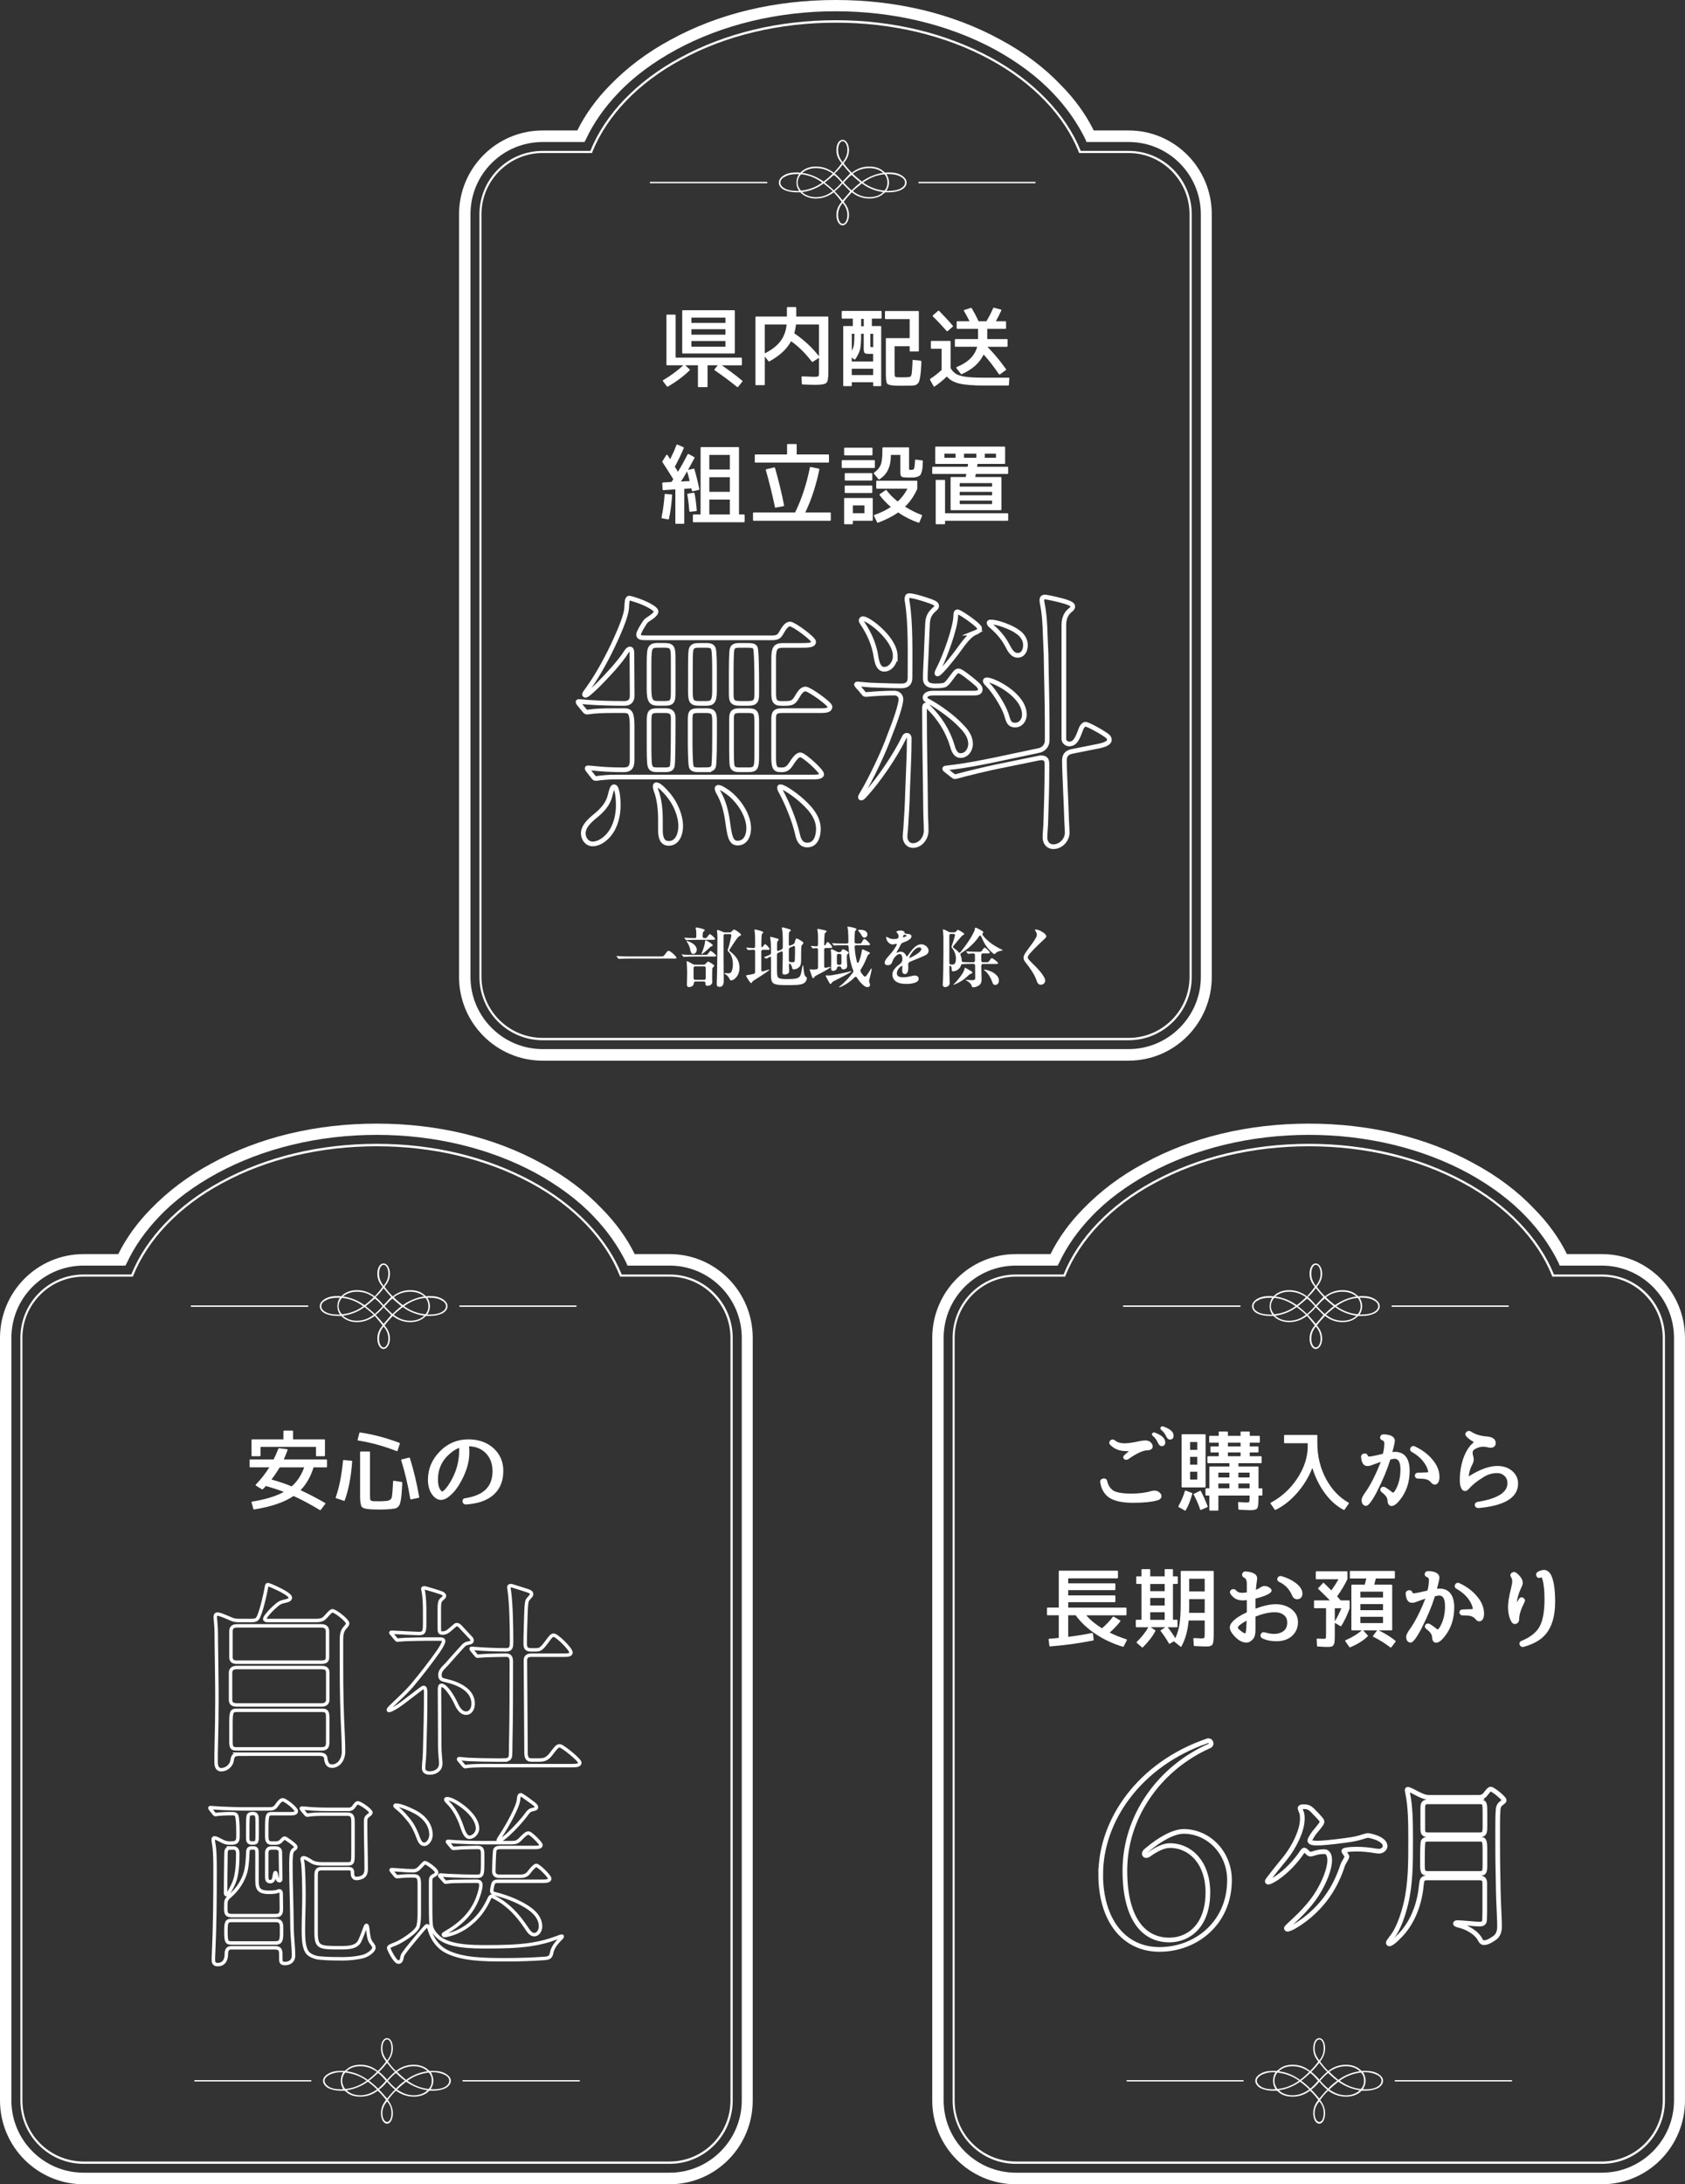 <svg xmlns="http://www.w3.org/2000/svg" id="b" width="623.65" height="808.1" viewBox="0 0 623.65 808.1"><rect x="0" y="0" width="623.65" height="808.1" fill="#333333" stroke="none"/><defs><style>.d{stroke-width:1.28px;}.d,.e{fill:none;stroke:#fff;stroke-miterlimit:10;}.f{fill:#fff;}.e{stroke-width:1.73px;}</style></defs><g id="c"><path class="f" d="M272.8,143.16c-2.74-2.21-5.51-4.29-8.28-6.17-.13-.07-.17-.23-.07-.33l1.19-1.52h-3.76v7.86c0,.13-.1.23-.23.23h-3.1c-.13,0-.23-.1-.23-.23v-7.86h-4.69l1.62,1.52c.13.1.13.23.03.33-2.24,2.18-4.95,4.22-8.12,6.07-.1.07-.2.03-.3-.07l-1.49-1.98c-.1-.13-.07-.3.07-.36,2.84-1.68,5.35-3.53,7.46-5.51h-6.01c-.13,0-.23-.1-.23-.23v-18.28c0-.13.1-.23.23-.23h2.94c.13,0,.23.1.23.23v15.68h24.29c.13,0,.23.1.23.23v2.38c0,.13-.1.23-.23.23h-7.19c2.67,1.85,5.21,3.73,7.59,5.71.1.07.1.2.03.3l-1.62,1.98c-.1.13-.23.13-.36.03ZM271.74,130.78h-19.01c-.13,0-.23-.1-.23-.23v-15.55c0-.13.1-.23.23-.23h19.01c.13,0,.23.1.23.23v15.55c0,.13-.1.23-.23.23ZM255.9,117.51v1.95h12.61v-1.95h-12.61ZM255.9,121.8v2.01h12.61v-2.01h-12.61ZM255.9,126.16v2.11h12.61v-2.11h-12.61Z"></path><path class="f" d="M305.86,141.64c-.5.5-1.78.73-3.86.73-.99,0-2.64-.03-4.98-.13-.13,0-.23-.1-.23-.2l-.13-2.54c0-.17.13-.26.26-.26l4.42.17c.89,0,1.39-.07,1.55-.23s.23-.66.23-1.49v-5.31l-2.31,1.49c-.1.1-.23.07-.3-.03-2.54-3.27-5.08-5.78-7.72-7.59-1.58,2.94-4.29,5.41-8.05,7.46-.1.07-.2.03-.26-.03t-.03-.03l-1.39-1.75v10.36c0,.13-.1.23-.23.23h-3c-.13,0-.23-.1-.23-.23v-24.92c0-.13.1-.23.23-.23h11.42v-3.27c0-.13.1-.23.23-.23h3c.13,0,.23.1.23.23v3.27h11.65c.13,0,.23.1.23.23v20.36c0,2.15-.23,3.47-.73,3.96ZM288.83,126.26c1.29-1.68,2.08-3.76,2.31-6.2h-8.09v10.69c2.54-1.29,4.49-2.77,5.78-4.49ZM293.98,123.32c3.47,2.34,6.53,5.15,9.14,8.48v-11.75h-8.52c-.1,1.06-.3,2.15-.63,3.27Z"></path><path class="f" d="M326.09,117.88h-3.4v2.74h3.23c.13,0,.23.1.23.23v21.78c0,.13-.1.23-.23.23h-2.51c-.13,0-.23-.1-.23-.23v-1.22h-7.92v1.22c0,.13-.1.23-.23.23h-2.71c-.13,0-.23-.1-.23-.23v-21.78c0-.13.1-.23.23-.23h3.33v-2.74h-3.89c-.13,0-.23-.1-.23-.23v-2.38c0-.13.1-.23.23-.23h14.32c.13,0,.23.1.23.23v2.38c0,.13-.1.23-.23.23ZM321.4,130.91c-.76,0-1.22-.13-1.42-.36s-.3-.83-.3-1.75v-5.31h-.96c0,2.74-.13,4.69-.4,5.81-.3,1.06-.86,2.28-1.78,3.63-.07.1-.23.13-.33.07l-.96-.73v1.48h7.92v-2.84h-1.78ZM316.06,127.45c.1-.83.17-2.15.17-3.96h-.96v6.27c.4-.69.66-1.45.79-2.31ZM315.26,136.42v2.34h7.92v-2.34h-7.92ZM318.73,117.97v2.74h.96v-2.74h-.96ZM322.13,123.49v4.36c0,.3.03.46.1.5.07.03.26.07.56.07h.4v-4.92h-1.06ZM340.81,133.55c.13.03.23.13.23.26-.07,1.42-.13,2.51-.2,3.33-.07.89-.17,1.68-.3,2.44-.13.76-.26,1.32-.4,1.65-.13.3-.36.59-.66.86-.3.23-.63.4-.92.46-.33.03-.79.1-1.39.13-1.15,0-2.34.03-3.56.03-1.35,0-2.41-.03-3.1-.1-1.22-.1-1.98-.36-2.24-.79-.26-.46-.4-1.68-.4-3.63v-12.87c0-.13.1-.23.23-.23h8.58v-7.03h-8.91c-.13,0-.23-.1-.23-.23v-2.54c0-.13.1-.23.23-.23h12.08c.13,0,.23.1.23.23v14.52c0,.13-.1.23-.23.23h-2.94c-.13,0-.23-.1-.23-.23v-1.72h-5.58v9.37c0,1.02.03,1.62.13,1.78.1.2.36.3.86.33.43,0,1.06.03,1.85.03.89,0,1.58-.03,2.08-.07.13-.03.23-.03.33-.03.07-.03.13-.03.13-.03h.07c.07,0,.17-.03.33-.1.13-.07.23-.17.26-.26.03-.1.1-.26.2-.46.07-.2.1-.46.13-.76l.1-1.12c.03-.43.07-.96.1-1.55.03-.59.07-1.29.07-2.05,0-.03.1-.03.26,0l2.81.26v.1Z"></path><path class="f" d="M373.58,139.99l-.17,2.41c0,.13-.1.23-.23.23h-8.91c-4.06,0-7.13-.23-9.21-.73-2.08-.5-3.6-1.39-4.62-2.61-1.22,1.22-2.74,2.48-4.52,3.7-.13.1-.3.07-.36-.07l-1.35-2.41c-.07-.13-.03-.23.07-.33,1.65-1.09,3.04-2.18,4.22-3.3v-7.86h-3.73c-.13,0-.23-.1-.23-.23v-2.44c0-.13.1-.23.23-.23h6.83c.13,0,.23.1.23.23v9.84c.56.96,1.22,1.65,2.01,2.15.76.46,1.98.83,3.6,1.06s3.96.33,7,.33h8.88c.17,0,.26.1.26.26ZM350.41,122.5c-1.68-1.91-3.4-3.76-5.15-5.45-.1-.13-.1-.26,0-.36l1.98-1.72c.1-.07.23-.07.33.03,1.78,1.82,3.5,3.66,5.08,5.51.1.1.1.23,0,.33l-1.91,1.65c-.1.1-.23.1-.33,0ZM372.69,128.3h-7.23c2.51,2.57,4.82,5.35,6.9,8.28.07.13.07.26-.07.33l-2.21,1.62c-.1.07-.26.03-.33-.07-1.91-2.81-3.8-5.25-5.68-7.29-1.58,3.2-4.32,5.61-8.15,7.26-.1.03-.2,0-.26-.07l-1.68-2.18c-.1-.13-.03-.33.13-.4,4.19-1.68,6.7-4.19,7.56-7.49h-8.02c-.13,0-.23-.1-.23-.23v-2.38c0-.13.1-.23.23-.23h8.35v-3.8h-7.69c-.13,0-.23-.1-.23-.23v-2.34c0-.13.1-.23.23-.23h4.52c-.76-1.52-1.45-2.84-2.05-3.83-.1-.13-.03-.3.17-.36l2.31-.73c.07-.03.13-.03.13-.03h.03c.07,0,.17.03.23.1.76,1.29,1.62,2.87,2.54,4.85h2.9c.99-1.65,1.82-3.27,2.51-4.88.03-.1.13-.13.23-.13h.07l2.54.69c.13.03.23.17.17.33-.56,1.25-1.25,2.57-2.01,3.99h3.53c.13,0,.23.1.23.23v2.34c0,.13-.1.23-.23.23h-6.73v3.8h7.29c.13,0,.23.1.23.23v2.38c0,.13-.1.23-.23.23Z"></path><path class="f" d="M248.77,183.19c-.23,3.1-.56,6.01-1.19,8.78,0,.13-.13.2-.26.2l-2.28-.43c-.13,0-.2-.13-.2-.26.59-2.9.96-5.74,1.15-8.55.03-.13.13-.23.26-.2l2.28.2c.13.03.23.13.23.26ZM256.06,181.54c0-.07-.03-.17-.03-.3-.07-.23-.1-.43-.13-.56l-2.64.17v12.71c0,.13-.1.23-.23.23h-2.84c-.13,0-.23-.1-.23-.23v-12.51l-4.49.3c-.13,0-.23-.1-.23-.23l-.13-2.38c0-.13.1-.23.23-.23l3.17-.2c.1-.1.2-.26.36-.5s.26-.4.33-.53c-1.52-2.41-2.84-4.55-4.06-6.37-.03-.07-.03-.13,0-.2l1.45-2.34c.13-.2.36-.2.46,0,.5.73.83,1.22.99,1.52.96-1.91,1.75-3.66,2.34-5.28.07-.13.2-.2.33-.13l2.28.99c.1.07.17.2.1.3-.99,2.31-2.08,4.62-3.33,6.9.13.2.33.5.59.92.26.43.46.76.56.96,1.29-2.11,2.48-4.29,3.6-6.47.07-.13.2-.2.3-.13l2.15,1.16c.1.07.17.2.1.3-.92,1.75-1.72,3.23-2.41,4.46l2.08-.49c.1-.03.23.03.26.13.69,2.38,1.32,4.85,1.85,7.49,0,.13-.07.26-.2.26l-2.28.5c-.13,0-.26-.07-.3-.2ZM254.31,174.38c-.89,1.55-1.65,2.81-2.28,3.76l3.23-.17c-.3-1.35-.63-2.54-.96-3.6ZM255.14,189.13c-.17-2.15-.4-4.16-.76-6.24,0-.13.07-.23.2-.26l2.21-.33c.13-.03.26.07.26.2.43,2.08.66,4.19.83,6.34.03.13-.07.23-.2.26l-2.28.23c-.13.03-.23-.07-.26-.2ZM275.37,193.22h-18.68c-.13,0-.23-.1-.23-.23v-2.44c0-.13.1-.23.23-.23h2.61v-24.69c0-.13.1-.23.23-.23h13.76c.13,0,.23.1.23.23v24.69h1.85c.13,0,.23.1.23.23v2.44c0,.13-.1.23-.23.23ZM262.53,168.3v5.41h7.59v-5.41h-7.59ZM262.53,176.55v5.41h7.59v-5.41h-7.59ZM262.53,184.81v5.51h7.59v-5.51h-7.59Z"></path><path class="f" d="M307.25,192.66h-28.32c-.13,0-.23-.1-.23-.23v-2.61c0-.13.1-.23.23-.23h15.35c2.38-4.82,4.22-10.36,5.48-16.63,0-.13.13-.2.26-.2l3.04.63c.13,0,.2.13.2.26-1.19,5.88-2.94,11.22-5.21,15.94h9.21c.13,0,.23.1.23.23v2.61c0,.13-.1.23-.23.23ZM306.59,171.14h-27c-.13,0-.23-.1-.23-.23v-2.54c0-.13.1-.23.23-.23h11.72v-3.63c0-.13.1-.23.23-.23h3.1c.13,0,.23.1.23.23v3.63h11.72c.13,0,.23.1.23.23v2.54c0,.13-.1.23-.23.23ZM286.82,187.61c-.99-4.79-2.15-9.37-3.37-13.7-.03-.13.03-.26.16-.3l2.97-.69h.03c.07,0,.2.07.23.17,1.35,4.72,2.48,9.34,3.37,13.9,0,.13-.07.26-.2.26l-2.94.56c-.13,0-.26-.07-.26-.2Z"></path><path class="f" d="M323.58,173.15h-11.82c-.13,0-.23-.1-.23-.23v-2.44c0-.13.1-.23.23-.23h11.82c.13,0,.23.1.23.23v2.44c0,.13-.1.23-.23.23ZM322.69,168.47h-10.03c-.13,0-.23-.1-.23-.23v-2.38c0-.13.1-.23.23-.23h10.03c.13,0,.23.1.23.23v2.38c0,.13-.1.23-.23.23ZM322.79,192.66h-7.13v1.06c0,.13-.1.23-.23.23h-2.77c-.13,0-.23-.1-.23-.23v-9.24c0-.13.1-.23.23-.23h10.13c.13,0,.23.1.23.23v7.95c0,.13-.1.23-.23.23ZM322.62,177.78h-9.74c-.13,0-.23-.1-.23-.23v-2.28c0-.13.1-.23.23-.23h9.74c.13,0,.23.1.23.23v2.28c0,.13-.1.23-.23.23ZM322.62,182.4h-9.74c-.13,0-.23-.1-.23-.23v-2.31c0-.13.1-.23.23-.23h9.74c.13,0,.23.1.23.23v2.31c0,.13-.1.23-.23.23ZM315.66,186.98v2.9h4.29v-2.9h-4.29ZM341.57,170.58l-.13,2.41c-.03.56-.17,1.12-.36,1.72-.2.59-.36.96-.49,1.12-.17.17-.5.36-1.02.53-.53.2-1.02.3-1.49.3h-2.28c-1.09,0-1.81-.1-2.11-.33-.3-.2-.46-.69-.46-1.45v-6.57h-3.5v.17c0,4.19-1.42,7.13-4.29,8.88-.1.07-.23.03-.3-.07l-1.68-2.05c-.1-.1-.07-.26.03-.36,1.19-.83,1.98-1.75,2.41-2.77.46-1.09.69-2.74.69-5.02v-1.35c0-.13.1-.23.23-.23h9.41c.13,0,.23.1.23.23v7.53c0,.3.03.46.1.5.07.03.26.07.63.07.56,0,.92-.1,1.06-.33.17-.3.33-1.35.43-3.23.03-.17.13-.26.3-.23l2.41.3c.13.03.23.13.2.26ZM339.98,193.39c-2.61-.89-5.15-2.15-7.56-3.8-1.98,1.42-4.49,2.67-7.46,3.8-.13.03-.23,0-.3-.13l-1.19-2.38c-.07-.17,0-.3.13-.36,2.31-.79,4.36-1.78,6.11-2.97-1.62-1.35-3-2.84-4.16-4.39-.07-.13-.03-.26.07-.33l2.18-1.52c.13-.07.26-.07.33.07,1.12,1.49,2.51,2.9,4.13,4.16,1.49-1.35,2.67-2.94,3.6-4.75h-11.32c-.13,0-.23-.1-.23-.23v-2.48c0-.13.1-.23.23-.23h14.75c.13,0,.23.1.23.23v2.74c-1.16,2.61-2.67,4.82-4.55,6.63,2.01,1.25,4.06,2.28,6.17,3.07.13.07.2.2.13.33l-.99,2.41c-.07.13-.2.17-.3.13Z"></path><path class="f" d="M372.92,175.33h-11.75l-.1.59c-.07.26-.1.46-.13.56h9.47c.13,0,.23.1.23.23v11.82c0,.13-.1.23-.23.23h-18.35c-.13,0-.23-.1-.23-.23v-11.82c0-.13.1-.23.23-.23h5.35l.13-.56c.03-.23.07-.43.1-.59h-12.38c-.13,0-.23-.1-.23-.23v-2.18c0-.13.1-.23.23-.23h12.87c.03-.1.07-.3.1-.53.03-.23.03-.43.07-.53h-11.92c-.13,0-.23-.1-.23-.23v-5.94c0-.13.1-.23.23-.23h25.41c.13,0,.23.1.23.23v5.94c0,.13-.1.23-.23.23h-10c-.03.1-.03.3-.07.53-.03.23-.07.43-.1.53h11.29c.13,0,.23.1.23.23v2.18c0,.13-.1.23-.23.23ZM372.92,192.66h-23.14v1.06c0,.13-.1.23-.23.23h-3c-.13,0-.23-.1-.23-.23v-15.94c0-.13.1-.23.23-.23h3c.13,0,.23.1.23.23v12.11h23.14c.13,0,.23.1.23.23v2.31c0,.13-.1.23-.23.23ZM349.55,167.84v1.52h4.13v-1.52h-4.13ZM355.2,178.73v1.29h11.98v-1.29h-11.98ZM355.2,181.97v1.29h11.98v-1.29h-11.98ZM355.2,185.2v1.29h11.98v-1.29h-11.98ZM356.81,167.84v1.52h4.55v-1.52h-4.55ZM364.5,167.84v1.52h4.13v-1.52h-4.13Z"></path><path class="e" d="M285.13,235.99c2.26,0,3.08-.21,3.9-1.64,1.23-2.16,2.16-3.49,3.39-3.49,1.34,0,8.73,5.45,8.73,6.58,0,1.34-2.16,1.34-4.83,1.34h-6.58c-2.88,0-3.39,1.23-3.39,5.03v12.33c0,2.77.21,4.11,2.77,4.11h1.23c2.88,0,3.49-.31,4.93-2.88.62-1.03,1.54-2.47,2.88-2.47s9.04,5.45,9.04,6.58c0,1.23-1.44,1.44-3.39,1.44h-14.28c-2.36,0-3.19.51-3.19,2.98v13.97c0,3.7.31,4.93,2.47,4.93h.72c1.64,0,2.57-1.03,3.39-2.36,1.13-1.75,2.26-3.18,3.29-3.18,1.34,0,7.91,5.96,7.91,7.19,0,.92-1.75,1.03-3.08,1.03h-73.15c-2.98,0-4.83.21-7.09.51h-.41c-.31,0-.41-.1-.82-.62l-1.85-2.36c-.31-.41-.41-.62-.41-.72,0-.21.21-.21.31-.21l1.44.1c3.7.41,7.4.62,10.99.62h.72c1.95,0,3.19-.62,3.19-3.49v-12.64c0-4.83-.72-5.75-2.77-5.75h-4.93c-2.98,0-6.06.1-8.63.51h-.41c-.41,0-.62-.21-.92-.62l-1.95-2.36c-.31-.41-.41-.62-.41-.72,0-.21.21-.21.31-.21l3.7.31c4.42.31,8.73.41,13.15.41,1.75,0,2.88-.82,2.88-2.88,0-5.44-.1-10.38-.1-15.82,0-.92-.21-1.44-.72-1.44s-.92.51-1.23.92c-1.34,2.16-3.08,4.21-4.73,6.16-.92,1.03-5.34,5.96-8.42,8.63-1.03.92-1.75,1.44-2.05,1.44s-.41-.21-.41-.41.92-1.44,1.44-2.16c3.7-5.14,7.5-12.23,10.17-18.18,1.64-3.6,3.8-8.73,4.01-11.51.1-1.95.1-3.7.92-3.7.62,0,4.62,1.23,7.29,2.67,1.54.82,2.67,1.64,2.67,2.26,0,1.34-3.08,2.88-3.7,3.49-.72.82-2.77,4.21-2.77,5.03,0,1.23,1.13,1.23,2.88,1.23h45.92ZM225.44,308.73c-1.44,1.75-3.7,3.49-6.06,3.49-2.16,0-3.49-1.95-3.49-3.9,0-2.47,2.06-4.52,4.73-6.68,2.36-1.95,4.42-4.21,5.14-7.19.62-2.47.92-3.39,1.54-3.39,1.34,0,1.54,5.65,1.54,6.68,0,3.9-.92,7.91-3.39,10.99ZM243.72,238.76c-1.44,0-2.77,0-3.19,1.64-.31,1.23-.31,3.7-.31,6.06v8.42c0,4.52.82,5.34,3.39,5.34h2.26c2.67,0,3.29-.41,3.29-3.8v-12.53c0-4.31-.21-5.14-3.39-5.14h-2.05ZM246.09,284.79c1.23,0,2.57-.1,2.77-1.54.31-2.06.31-14.38.31-17.57,0-2.16-.92-2.77-2.98-2.77h-2.98c-2.67,0-2.98.82-2.98,4.01v7.6c0,3.8,0,7.71.31,8.73.31,1.23,1.03,1.54,2.77,1.54h2.77ZM247.42,294.14c2.57,3.08,4.52,7.6,4.52,11.51,0,2.77-1.13,6.37-4.42,6.37-2.47,0-3.08-2.26-3.08-4.73v-3.8c0-3.7-.31-7.6-1.64-11.1-.1-.31-.31-1.03-.31-1.44,0-.31.1-.62.41-.62,1.03,0,2.67,1.64,4.52,3.8ZM261.19,284.79c1.23,0,2.77-.1,2.98-1.54.31-2.77.31-8.63.31-11.71v-4.62c0-3.19-.41-4.01-3.19-4.01h-2.67c-2.77,0-3.18.51-3.18,3.29v7.81c0,3.8.1,8.42.41,9.66.31,1.13,1.85,1.13,2.88,1.13h2.47ZM258.72,238.76c-1.34,0-2.67.1-2.98,1.75-.21,1.34-.21,4.11-.21,6.88v8.22c0,3.6.31,4.62,3.08,4.62h2.77c2.16,0,3.08-.51,3.08-4.62v-6.16c0-3.49,0-8.32-.41-9.45-.41-1.23-1.75-1.23-2.88-1.23h-2.47ZM269.82,293.42c3.49,2.77,7.29,8.01,7.29,13.05,0,2.57-1.13,5.45-4.11,5.45-2.57,0-2.98-2.77-3.7-8.01-.51-3.6-1.44-7.4-3.29-10.58-.31-.51-.62-1.23-.62-1.64,0-.21.21-.41.41-.41.92,0,2.36.92,4.01,2.16ZM273.93,238.76c-1.13,0-2.67,0-2.98,1.44-.31,1.34-.31,6.68-.31,10.89v5.34c0,2.77.21,3.8,3.19,3.8h3.08c2.77,0,3.18-.92,3.18-3.49v-3.49c0-4.83-.1-12.53-.51-13.56-.41-.92-1.85-.92-2.77-.92h-2.88ZM276.91,284.79c2.77,0,3.18-.62,3.18-5.03v-12.74c0-3.39-.41-4.11-3.18-4.11h-3.08c-2.26,0-3.08.51-3.08,2.88v9.55c0,3.9,0,7.5.31,8.22.41,1.23,1.75,1.23,2.88,1.23h2.98ZM295.81,295.37c3.39,2.88,7.09,6.58,7.09,11.3,0,2.67-.92,5.96-4.11,5.96-2.36,0-3.18-1.95-3.6-3.9-1.13-5.14-3.8-11.51-6.06-15.72-.31-.51-.62-1.03-.62-1.64,0-.21.1-.31.31-.31,1.44,0,5.65,3.18,6.99,4.31Z"></path><path class="e" d="M317.49,253.97c-.41-.51-.51-.62-.51-.72,0-.21.31-.21.41-.21l4.83.41c3.8.1,7.6.31,11.51.31,1.95,0,3.08-.92,3.08-2.98,0-8.22.31-20.34-1.03-28.15-.1-.41-.1-.82-.1-1.13,0-.62.21-1.13.82-1.13,1.75,0,6.06,1.44,7.81,2.05,1.64.62,2.36,1.03,2.36,1.75,0,.51-.31.82-1.03,1.44-1.95,1.75-2.26,3.39-2.36,5.34-.21,4.01-.31,8.01-.51,12.02-.1,2.67-.31,5.34-.31,8.01,0,2.26,1.64,2.77,3.6,2.77,2.05,0,3.29-.1,3.9-.51.82-.62,1.44-1.54,2.98-3.6.62-.82,1.13-1.44,1.85-1.44.82,0,3.39,2.05,5.55,3.8,1.75,1.44,2.47,2.16,2.47,3.08,0,1.23-1.34,1.34-2.26,1.34h-15.1c-1.13,0-3.08.21-3.08,1.75,0,.41.41.82.82,1.03,4.11,2.16,9.66,6.16,12.74,9.55,1.75,1.75,3.29,3.9,3.29,6.47,0,2.16-1.44,4.31-3.7,4.31-1.95,0-2.67-2.16-3.08-3.7-1.64-5.44-4.73-10.27-8.73-14.18-.51-.62-.72-.82-1.03-.82-.41,0-.51.51-.51,1.44v.82c0,12.23.31,24.35.41,36.57,0,2.57.21,5.14.21,7.71s-1.95,5.45-4.93,5.45c-1.75,0-2.88-1.54-2.88-3.19,0-.92.1-1.85.21-2.77.31-4.73.62-9.55.72-14.28.21-6.47.62-12.95.62-19.42,0-.62-.31-1.13-.92-1.13s-.92.62-1.13,1.13c-3.29,6.68-9.35,15.62-14.38,21.06-.62.72-1.03,1.03-1.34,1.03-.21,0-.31-.1-.31-.31s.1-.51.62-1.34c3.19-5.24,8.12-15.62,10.17-21.47,2.05-5.14,4.21-11.3,4.21-13.46,0-1.34-1.13-2.26-2.36-2.26-3.19,0-7.19.21-10.27.51h-.41c-.41,0-.51-.1-.92-.62l-1.95-2.36ZM331.36,242.77c0,2.16-1.64,4.83-4.11,4.83-2.67,0-2.88-4.21-3.29-6.16-.82-3.8-2.36-7.19-4.52-10.48-.51-.72-.72-1.13-.72-1.44,0-.41.31-.62.72-.62,2.05,0,11.92,7.4,11.92,13.87ZM360.54,234.24c-2.47,1.34-4.73,4.93-6.37,7.09-.92,1.23-6.16,8.01-7.19,8.01-.21,0-.21-.21-.21-.31,0-.31.31-.92.82-1.95,2.16-4.21,6.06-14.79,6.16-19.31,0-.51,0-1.44.62-1.44.92,0,8.22,5.03,8.22,6.16,0,.82-.72,1.23-2.05,1.75ZM368.35,283.76c-4.21.92-10.27,2.36-14.38,3.49l-.51.1c-.21,0-.41-.1-.82-.41l-2.47-1.95c-.41-.31-.51-.41-.51-.62,0-.31.72-.21,1.85-.41,5.65-.62,11.3-1.75,16.85-2.88l16.03-3.39c1.75-.31,3.19-1.75,3.19-3.7v-6.16c0-8.53-.31-17.16-.41-25.68l-.31-7.09c-.1-4.01-.31-8.01-1.13-11.92-.1-.41-.1-.82-.1-1.23,0-.51.21-1.03,1.13-1.03.82,0,5.86,1.13,7.71,1.75,1.75.62,2.57,1.03,2.57,1.75s-.62,1.13-1.03,1.44c-2.05,1.75-2.26,3.9-2.26,5.96v41.71c.1,1.03,1.03,1.75,1.95,1.75,2.26,0,3.08-2.05,4.31-5.34.41-1.23,1.23-1.95,1.75-1.95.92,0,5.65,2.67,6.68,3.39,1.44.92,2.16,1.44,2.16,2.36,0,1.34-2.26,1.95-3.6,2.26l-10.27,2.05c-2.05.41-2.77,1.64-2.77,3.29,0,4.31.72,17.36.82,22.29.1,1.85.21,3.6.21,4.42,0,2.77-2.36,5.24-5.14,5.24-1.95,0-3.08-1.54-3.08-3.39,0-2.05.31-4.21.31-6.27.21-6.27.41-12.43.41-18.7v-2.36c0-1.85-.92-2.16-2.26-2.16-.1,0-.31,0-.72.1l-16.13,3.29ZM379.14,264.45c0,1.95-1.34,3.8-3.39,3.8s-2.47-1.13-3.18-3.6c-.92-3.19-4.62-9.04-6.99-11.4-.31-.31-.92-.82-.92-1.34,0-.31.31-.41.62-.41,2.36,0,13.87,5.55,13.87,12.94ZM376.46,233.62c1.75,1.13,3.08,2.88,3.08,5.03,0,1.85-.82,3.8-2.88,3.8s-3.08-2.26-3.9-3.8c-1.44-2.67-3.29-4.83-5.65-6.88-.62-.51-1.03-.92-1.03-1.34,0-.31.41-.31.72-.31,2.47,0,7.71,2.05,9.66,3.49Z"></path><path class="f" d="M417.75,392.41h-216.89c-17.14,0-30.96-13.95-30.96-30.98V79.28c0-17.08,13.82-31.01,30.96-31.01h12.81c2.98-5.99,7.03-11.62,12.16-16.81,6.19-6.37,13.64-12.08,22.44-16.78,17.56-9.65,38.64-14.68,61.06-14.68s43.36,5.03,60.96,14.68c8.77,4.7,16.32,10.41,22.36,16.78,5.13,5.18,9.22,10.82,12.16,16.81h12.94c17.03,0,30.75,13.93,30.75,31.01v282.14c0,17.03-13.72,30.98-30.75,30.98ZM200.87,52.54c-14.79,0-26.74,11.93-26.74,26.74v282.14c0,14.66,11.95,26.71,26.74,26.71h216.89c14.66,0,26.69-12.05,26.69-26.71V79.28c0-14.81-12.03-26.74-26.69-26.74h-15.62l-.48-1.16c-2.96-6.01-6.97-11.73-11.98-16.96-5.84-6.16-13.12-11.5-21.36-16.05-17.03-9.22-37.5-14.2-58.98-14.2s-42.01,4.98-59.04,14.2c-8.34,4.55-15.64,9.88-21.48,16.05-5.01,5.23-9.07,10.95-11.88,16.96l-.61,1.16h-15.47Z"></path><path class="f" d="M417.75,384.85h-216.89c-12.94,0-23.41-10.54-23.41-23.43V79.28c0-12.99,10.47-23.45,23.41-23.45h17.64c5.48-13.6,17.24-25.88,33.26-34.5,16.55-9.02,36.46-13.85,57.57-13.85s40.84,4.83,57.49,13.85c15.87,8.62,27.7,20.9,33.18,34.5h17.74c12.89,0,23.35,10.47,23.35,23.45v282.14c0,12.89-10.47,23.43-23.35,23.43ZM200.87,56.61c-12.54,0-22.67,10.23-22.67,22.66v282.14c0,12.46,10.13,22.57,22.67,22.57h216.89c12.36,0,22.51-10.11,22.51-22.57V79.28c0-12.43-10.15-22.66-22.51-22.66h-18.35l-.1-.28c-5.33-13.47-17.03-25.73-32.88-34.3-16.51-8.95-36.27-13.65-57.09-13.65s-40.69,4.7-57.14,13.65c-16,8.57-27.62,20.82-33.01,34.3l-.08.28h-18.24Z"></path><path class="f" d="M333.65,64.87c-1.16-.73-2.83-1.09-4.6-1.09-.58,0-.91,0-1.39.13-.31-.18-.48-.43-.73-.58-1.24-1.11-3.08-1.72-5.16-1.72-2.4,0-4.5.73-6.5,2.3-1.04-1.06-2.1-2.2-3.01-3.54,1.14-1.41,1.97-2.81,1.97-4.88s-1.06-3.77-2.38-3.77-2.28,1.62-2.28,3.77.76,3.46,1.95,4.88c-.93,1.34-1.95,2.48-2.9,3.54-2.15-1.57-4.22-2.3-6.67-2.3-2,0-3.77.61-5.16,1.72-.25.16-.4.4-.56.58-.55-.13-1.01-.13-1.46-.13-1.82,0-3.44.36-4.65,1.09-1.22.76-1.85,1.67-1.85,2.68s.63,2,1.85,2.63c1.21.61,2.81.96,4.65.96h1.46c.16.15.31.4.56.56,1.39,1.13,3.16,1.74,5.16,1.74,2.45,0,4.52-.73,6.67-2.3.96,1.16,1.97,2.25,2.9,3.54-1.19,1.34-1.95,2.81-1.95,4.9s1.01,3.79,2.28,3.79,2.38-1.67,2.38-3.79-.83-3.56-1.97-4.9c.91-1.29,1.97-2.38,3.01-3.54,2,1.57,4.09,2.3,6.5,2.3,2.07,0,3.92-.61,5.16-1.74.25-.16.43-.41.73-.56h1.39c1.82,0,3.44-.35,4.6-.96,1.21-.63,1.89-1.57,1.89-2.63s-.68-1.92-1.89-2.68ZM329.05,70.63h-.98c.61-.91.98-2.02.98-3.08s-.38-2.23-.98-3.14h.98c1.67,0,3.29.31,4.35,1.01,1.04.5,1.57,1.31,1.57,2.12,0,.86-.53,1.57-1.57,2.17-1.06.61-2.63.91-4.35.91ZM318.99,67.86c2.38,1.8,5.1,2.83,7.91,3.21-1.21,1.24-3.06,1.87-5.13,1.87-2.25,0-4.3-.73-6.14-2.25,1.04-.96,2.25-1.89,3.36-2.83ZM321.77,62.2c2.07,0,3.92.66,5.13,1.76-2.81.38-5.53,1.52-7.91,3.21-1.11-.89-2.32-1.85-3.36-2.93,1.85-1.39,3.89-2.04,6.14-2.04ZM319.47,67.55c2.3-1.72,5.03-2.83,7.88-3.08.78.86,1.11,1.97,1.11,3.08s-.33,2.15-1.11,2.98c-2.86-.25-5.58-1.31-7.88-2.98ZM311.86,82.82c-.86,0-1.67-1.41-1.67-3.23s.7-3.31,1.67-4.5c1.09,1.19,1.77,2.7,1.77,4.5s-.79,3.23-1.77,3.23ZM311.86,52.24c.98,0,1.77,1.41,1.77,3.26s-.68,3.16-1.77,4.55c-.96-1.39-1.67-2.66-1.67-4.55s.81-3.26,1.67-3.26ZM311.86,67.18c-.96-1.24-1.97-2.2-2.91-3.03,1.09-.96,2.12-2.1,2.91-3.29.94,1.19,1.92,2.32,2.83,3.29-.73.83-1.74,1.79-2.83,3.03ZM311.86,67.91c1.09,1.22,2.1,2.1,2.83,2.88-.91,1.11-1.89,2.3-2.83,3.31-.79-1.01-1.82-2.19-2.91-3.31.94-.79,1.95-1.67,2.91-2.88ZM311.53,67.55c-1.09,1.24-2.04,2.15-2.9,2.88-1.09-1.04-2.23-2.02-3.38-2.88,1.16-.91,2.3-1.87,3.38-2.83.86.61,1.82,1.57,2.9,2.83ZM312.27,67.55c1.14-1.26,2.07-2.23,2.9-2.83,1.09.96,2.15,1.92,3.31,2.83-1.16.86-2.23,1.84-3.31,2.88-.83-.73-1.76-1.64-2.9-2.88ZM301.96,72.94c-2,0-3.77-.63-5.11-1.87,2.91-.38,5.59-1.41,7.97-3.21,1.24.94,2.3,1.87,3.41,2.83-1.97,1.52-3.89,2.25-6.27,2.25ZM304.33,67.55c-2.3,1.67-5.03,2.73-7.84,2.98-.81-.83-1.26-1.92-1.26-2.98s.46-2.23,1.26-3.08c2.81.25,5.53,1.37,7.84,3.08ZM296.85,63.96c1.34-1.11,3.11-1.76,5.11-1.76,2.38,0,4.3.66,6.27,2.04-1.11,1.09-2.17,2.05-3.41,2.93-2.38-1.7-5.06-2.83-7.97-3.21ZM294.78,70.63c-1.82,0-3.29-.3-4.35-.91-1.11-.61-1.59-1.31-1.59-2.17,0-.81.48-1.62,1.59-2.12,1.14-.71,2.63-1.01,4.35-1.01h.96c-.63.91-.96,2.02-.96,3.14s.33,2.17,1.01,3.08h-1.01Z"></path><rect class="f" x="339.94" y="67.28" width="43.32" height=".51"></rect><rect class="f" x="240.54" y="67.28" width="43.44" height=".51"></rect><path class="f" d="M120.78,542.87h-4.72c-1.09,3.47-2.71,6.3-4.82,8.45,3,1.39,6.01,2.94,9.08,4.72.13.07.17.23.07.36l-1.68,2.21c-.07.1-.2.13-.3.07-3.63-2.18-6.87-3.93-9.77-5.21-3.37,2.31-8.25,3.96-14.59,4.98-.13.03-.23-.03-.26-.17l-.69-2.44c-.03-.13.07-.3.2-.3,4.98-.79,8.91-2.01,11.75-3.6-1.91-.73-4.12-1.45-6.63-2.18-.5.56-.89.96-1.19,1.22-.1.1-.2.1-.26.03l-2.24-1.39c-.13-.1-.17-.26-.03-.4,1.91-1.98,3.6-4.13,4.98-6.37h-7.06c-.13,0-.23-.1-.23-.23v-2.44c0-.13.1-.23.23-.23h8.65c.59-1.22,1.22-2.54,1.75-4.03.03-.1.13-.17.23-.13l2.94.33c.2.03.3.17.23.33-.43,1.25-.89,2.44-1.39,3.5h15.78c.13,0,.23.1.23.23v2.44c0,.13-.1.23-.23.23ZM120.05,538.75h-2.87c-.13,0-.23-.1-.23-.23v-3.23h-20.53v3.23c0,.13-.1.23-.23.23h-2.87c-.13,0-.23-.1-.23-.23v-5.78c0-.13.1-.23.23-.23h11.58v-3c0-.13.1-.23.23-.23h3.1c.13,0,.23.1.23.23v3h11.58c.13,0,.23.1.23.23v5.78c0,.13-.1.23-.23.23ZM100.48,547.36c2.67.76,5.15,1.58,7.49,2.54,2.01-1.75,3.56-4.09,4.62-7.03h-9.08c-.83,1.45-1.85,2.94-3.04,4.49Z"></path><path class="f" d="M130.35,540.7c-.4,5.61-1.32,10.43-2.77,14.42-.03.1-.17.17-.26.13l-2.9-.96c-.13-.03-.2-.17-.17-.3,1.29-3.63,2.21-8.19,2.71-13.63.03-.13.13-.23.26-.2l2.9.26c.13.03.23.13.23.26ZM146.85,536.87c-4.92-1.91-9.64-3.2-14.29-3.93-.13,0-.23-.13-.2-.3l.66-2.51c.03-.13.13-.2.26-.17,4.75.69,9.6,1.98,14.59,3.86.1.03.17.17.13.26l-.86,2.64c-.03.13-.17.2-.3.13ZM148.7,548.35c.1.03.2.13.2.23l-.23,3.66c-.07.96-.17,1.85-.3,2.64-.17.83-.3,1.39-.46,1.78-.17.36-.4.66-.73.96-.36.26-.69.43-1.06.49-.36.07-.86.13-1.49.2-1.29.1-2.54.17-3.83.17-1.42,0-2.67-.03-3.79-.1-1.65-.1-2.67-.4-3.1-.92-.43-.56-.63-1.82-.63-3.83v-16.4c0-.13.1-.23.23-.23h3.2c.13,0,.23.1.23.23v15.94c0,1.02.07,1.62.17,1.82s.5.33,1.12.4c1.02,0,1.82.03,2.41.03.46,0,1.25-.03,2.41-.13,1.02-.1,1.65-.5,1.88-1.12.23-.63.4-2.67.56-6.11,0-.13.1-.23.26-.23l2.94.43v.1ZM151.86,554.53c-.86-5.08-1.98-9.84-3.37-14.29-.03-.13.03-.26.17-.3l2.77-.69c.1-.03.23.03.26.13,1.42,4.52,2.57,9.34,3.47,14.49.03.13-.07.26-.2.26l-2.84.59c-.13,0-.26-.07-.26-.2Z"></path><path class="f" d="M173.61,535.12c.07.69.1,1.48.1,2.38,0,3.76-1.32,7.79-3.96,12.11-1.22,1.91-2.67,3.5-4.36,4.62-.73.43-1.49.69-2.15.69-1.12,0-2.11-.59-2.9-1.49-1.35-1.52-1.95-3.53-1.95-6.04,0-3.83,1.42-7.36,4.32-10.33,2.87-3,6.53-4.55,10.63-4.55,3.17,0,5.91.79,8.09,2.31,3.2,2.24,4.85,5.45,4.85,9.37,0,4.16-1.52,7.46-4.69,9.67-2.18,1.55-5.25,2.48-9.11,2.74-1.52.07-1.78-2.11-.36-2.31,6.96-1.06,10.17-4.32,10.17-10.03,0-3.04-1.02-5.28-2.81-6.96-1.68-1.49-3.56-2.15-5.87-2.21v.03ZM169.95,535.65c-1.02.4-1.98.96-3,1.78-3.2,2.57-4.85,5.81-4.85,9.93,0,1.98.4,3.23,1.02,3.99.36.4.4.43.5.43.92,0,3.47-3.6,4.79-7.03,1.06-2.67,1.55-5.48,1.55-8.45v-.66Z"></path><path class="d" d="M88.69,649c-1.68,0-2.52.23-2.75,2.14-.23,1.99-2.06,3.59-4.05,3.59-1.68,0-1.91-1.6-1.91-2.9,0-2.21,0-3.59.08-6.49.15-5.57.23-11.22.23-16.8,0-7.02-.15-14.05-.23-21.07,0-1.76,0-3.51-.08-5.27-.08-1.68-.31-3.36-.31-4.05,0-.61.23-.99.84-.99.84,0,2.75.84,4.73,1.68.99.46,1.68.69,3.13.69h4.43c1.99,0,2.44-.31,2.98-1.6,1.22-2.83,2.37-8.25,2.75-10.23.15-1.15.31-1.45.53-1.45.54,0,2.21.76,4.12,1.68.99.46,4.28,2.14,4.28,3.13,0,.84-.92,1.07-2.21,1.37-1.45.31-1.99.69-2.9,1.45-1.15.99-2.21,1.99-3.21,3.21-.92,1.07-1.15,1.6-1.15,1.91,0,.38.53.53.99.53h17.71c2.67,0,3.05-.46,4.35-1.91.92-1.07,1.6-1.68,1.99-1.68,1.07,0,5.65,3.51,5.65,4.73,0,.31-.31.76-1.07,1.6-1.07,1.22-1.22,2.75-1.22,4.28v9.77c0,9.01.15,16.87.61,25.88.08,1.53.15,4.28.15,5.88,0,2.9-1.83,5.34-4.28,5.34-1.68,0-2.14-1.45-2.29-2.83-.08-1.37-1.3-1.6-2.44-1.6h-29.47ZM87.54,616.93c-1.37,0-2.21.61-2.21,1.99v9.93c0,1.37.76,1.91,2.29,1.91h31.54c1.22,0,2.14-.61,2.14-1.91v-9.93c0-1.45-.61-1.99-2.37-1.99h-31.38ZM118.92,614.95c1.76,0,2.29-.53,2.29-1.91v-9.54c0-1.45-.99-1.99-2.29-1.99h-31.23c-1.45,0-2.21.61-2.21,1.99v9.54c0,1.3.61,1.91,2.14,1.91h31.31ZM119,647.02c1.83,0,2.29-.76,2.29-2.52v-8.7c0-2.37-.23-3.05-2.14-3.05h-31.46c-1.99,0-2.21.46-2.21,5.19v6.18c0,2.52.31,2.9,2.29,2.9h31.23Z"></path><path class="d" d="M157.64,606.4c-1.76,0-5.12.08-7.56.15-1.6.08-2.83.23-2.9.23-.31,0-.38-.08-.69-.46l-1.45-1.76c-.31-.31-.38-.38-.38-.53s.23-.15.3-.15l3.28.15c1.68.08,5.73.31,6.79.31,1.91,0,2.14-.61,2.14-3.67v-3.67c0-2.9,0-5.57-.53-8.48-.08-.38-.15-.53-.15-.76s.23-.31.61-.31c.46,0,6.11,1.76,6.57,1.99.38.23.84.53.84.99,0,.38-.38.69-1.22,1.45-.53.53-.69,1.45-.69,3.05v7.48c0,1.45.15,1.76,1.22,1.76.76,0,1.3-.15,2.14-.76.53-.38,1.15-.99,2.06-1.76.46-.38.69-.61,1.07-.61.53,0,.99.38,1.68,1.15l2.98,3.21c.61.61.99.99.99,1.45,0,.84-.76.92-1.91,1.15-.61.15-1.15.61-1.76,1.3-1.99,2.14-3.82,4.28-5.8,6.49-1.6,1.6-2.44,2.44-2.44,3.89,0,1.6.76,1.76,2.52,2.14,4.2.99,9.77,3.36,9.77,8.48,0,1.6-.76,3.51-2.67,3.51-1.6,0-2.75-1.53-3.67-3.59-1.15-2.52-3.74-6.72-5.42-6.72-.69,0-.69,1.07-.69,1.99,0,5.65.08,11.22.08,16.88v3.28c0,1.6.08,2.98.23,4.58.08.69.15,1.53.15,2.21,0,2.29-1.91,3.51-4.05,3.51-1.3,0-2.29-.46-2.29-1.83,0-.84.08-2.14.23-3.36.08-1.14.15-2.29.15-3.13.23-7.56.38-13.67.38-21.23,0-.76,0-2.14-.76-2.14-.23,0-.76.38-1.68,1.07l-6.11,4.66c-2.21,1.68-4.35,2.83-4.96,2.83-.23,0-.31-.08-.31-.31s1.38-1.6,2.14-2.29c2.06-1.98,4.5-4.2,6.49-6.49,3.44-4.12,6.79-8.4,9.85-12.75,1.3-1.83,1.99-3.36,1.99-3.82,0-.69-.69-.76-1.22-.76h-5.34ZM186.73,651.14c1.15,0,2.14-.38,2.21-1.68.08-1.22.08-2.67.08-4.05.23-10.23.23-20.46.23-30.69,0-1.45-.46-2.37-1.83-2.37-1.15,0-5.27.08-7.33.15-1.6.08-2.98.23-3.28.23s-.38-.08-.69-.46l-1.45-1.76c-.23-.31-.3-.46-.3-.53,0-.15.15-.15.23-.15.38,0,.76.08,1.15.08,3.67.31,7.79.46,11.61.46,1.98,0,1.98-1.3,1.98-3.13,0-5.42-.15-13.44-.76-18.17-.15-.92-.23-1.76-.23-1.91,0-.38.23-.53.61-.53s.99.15,1.38.31l4.35,1.37c1.6.53,2.06.76,2.06,1.53,0,.61-1.07,1.37-1.53,2.14-.46.84-.46,3.13-.53,3.97-.08,4.05-.31,8.09-.31,12.06,0,1.53.38,2.37,2.06,2.37h1.91c1.53,0,2.06-.31,4.05-2.98,1.22-1.68,1.76-2.44,2.52-2.44,1.22,0,6.41,5.12,6.41,6.41,0,.92-1.22.99-2.37.99h-12.29c-1.6,0-2.21.76-2.21,1.91,0,.69.23,29.24.23,32.68v1.15c0,1.68.15,3.05,1.98,3.05h2.83c1.6,0,2.52-.23,3.74-1.37.61-.61,1.3-1.68,2.14-2.67.76-.92,1.15-1.22,1.83-1.22.92,0,7.41,5.19,7.41,6.26,0,.92-1.3,1.07-2.52,1.07h-28.71c-3.05,0-7.41-.08-10.08.23l-1.15.15c-.15,0-.31-.08-.69-.53l-1.45-1.76c-.23-.23-.31-.38-.31-.46,0-.15.15-.23.23-.23.31,0,2.29.23,3.36.31,3.51.15,7.02.23,10.46.23h2.98Z"></path><path class="d" d="M85.61,720.61c-1.71,0-1.85,1.3-1.85,2.67-.07,2.05-1.03,3.55-3.21,3.55-1.16,0-1.57-.62-1.57-1.71,0-.82,0-1.57.07-2.46.48-10.32.55-20.17.55-30.21,0-3.55,0-8-.55-10.6-.07-.27-.14-1.09-.14-1.3,0-.34.14-.62.48-.62.48,0,1.57.55,2.32.96.96.55,1.98.96,3.08.96h.89c1.78,0,2.39-.55,2.39-2.32v-2.12c0-2.12-.14-4.85-.48-5.67-.27-.62-.75-.75-1.5-.75h-1.71c-.82,0-2.94.14-3.69.21l-.89.14c-.27,0-.41-.14-.62-.41l-1.23-1.57c-.21-.27-.27-.41-.27-.48,0-.14.21-.14.27-.14.41,0,2.6.21,3.96.27,2.46.07,4.99.21,7.52.21h10.19c1.03,0,1.91-.07,2.67-1.16,1.03-1.5,1.64-2.19,2.39-2.19.89,0,4.99,3.14,4.99,4.24,0,.68-.89.89-1.85.89h-7.04c-1.78,0-2.05.21-2.05,5.74v2.46c0,1.3.07,2.67,1.71,2.67h1.64c.96,0,1.64-.34,2.32-1.16.34-.41.75-.68.96-.68s.89.41,1.71,1.03c.96.68,2.46,1.78,2.46,2.32,0,.27-.41.62-.89.96-.55.41-.75,1.16-.82,1.85-.21,1.85-.14,3.83-.14,5.67,0,2.6.07,5.2.14,7.72.14,4.72.21,9.37.27,14.01.07,3.35.55,6.63.55,9.98,0,1.85-1.37,2.87-3.14,2.87-1.37,0-1.57-.55-1.57-1.78v-1.78c0-1.64-.55-2.26-2.19-2.26h-16.13ZM85.34,683.69c-1.71,0-1.71,1.16-1.71,2.53-.07,4.31-.14,9.37-.14,14.08,0,.34.07.68.34.68.75,0,2.6-3.96,2.87-4.72,1.16-3.01,1.3-7.31,1.3-10.53,0-1.23-.41-2.05-1.71-2.05h-.96ZM102.02,708.71c2.19,0,2.12-1.37,2.12-3.08l-.07-5.13c0-.68-.34-.96-.68-.96-.27,0-.48.07-.75.21-.55.27-2.12.34-3.14.34-4.1,0-4.38-1.71-4.38-4.72v-9.98c0-.96-.14-1.71-1.23-1.71h-.82c-1.3,0-1.37.96-1.37,2.05-.07,1.91-.21,3.9-.55,5.81-.75,3.83-3.14,7.45-6.08,9.98-1.5,1.23-1.5,1.85-1.5,3.69v1.03c0,1.37.14,2.46,2.05,2.46h16.41ZM102.02,718.83c1.98,0,2.19-1.16,2.19-3.69v-1.91c0-1.64-.21-2.73-2.12-2.73h-16.41c-1.98,0-2.05,1.03-2.05,4.24,0,3.62.27,4.1,2.12,4.1h16.27ZM93.68,681.85c1.57,0,1.5-.75,1.5-3.49v-4.31c0-2.26-.14-3.08-1.5-3.08h-.41c-.55,0-1.09.14-1.37.75-.14.34-.21,2.12-.21,3.96v4.31c0,1.09.27,1.85,1.44,1.85h.55ZM100.51,683.69c-1.16,0-1.78.62-1.78,1.78v8.89c0,1.16.27,1.78,1.3,1.78,1.16,0,1.37-1.16,1.5-2.19.07-.48.21-1.16.41-1.16s.27.62.41,1.16c.27,1.16.41,1.85,1.09,1.85.48,0,.48-.55.48-.89,0-2.94-.14-5.88-.14-8.82v-.75c0-1.09-.62-1.64-1.78-1.64h-1.5ZM128.61,689.57c2.12,0,2.05-.68,2.05-4.79v-10.46c0-1.64,0-3.14-2.05-3.14h-4.79c-2.8,0-7.18-.14-9.84.34h-.27c-.27,0-.34-.07-.62-.41l-1.3-1.57c-.21-.27-.27-.41-.27-.48,0-.14.14-.14.21-.14l1.03.07c3.76.41,7.59.41,11.42.41h4.72c1.23,0,1.64-.41,2.32-1.37.27-.41.68-1.03,1.23-1.03.89,0,4.85,2.73,4.85,3.62,0,.21-.27.55-.75.89-1.16.82-1.23,1.37-1.23,2.39v1.44c0,5.33.21,10.66.21,16,0,1.23-.21,2.46-1.37,3.08-.68.34-1.5.55-2.26.55-1.03,0-1.44-.89-1.44-1.78v-.48c0-1.09-.55-1.37-1.57-1.37h-9.91c-1.91,0-1.98,1.23-1.98,2.73v20.78c0,5.74,1.23,5.74,8.89,5.74,2.19,0,5.47.07,6.9-1.91.55-.68,1.91-4.38,2.26-5.4.14-.41.34-.96.62-.96.21,0,.34.55.41,1.09.27,2.6.48,4.31,1.37,5.4.62.75.96,1.37.96,1.71,0,1.3-2.39,2.8-3.69,3.21-2.05.62-5.2.96-7.66.96-2.8,0-5.67,0-8.48-.27-1.37-.07-2.73-.48-3.9-1.23-2.12-1.37-2.39-4.79-2.39-9.23,0-4.17.21-8.34.21-12.58,0-2.32-.07-10.8-.55-12.85-.07-.21-.14-.48-.14-.75,0-.34.27-.48.62-.48.62,0,1.85.75,2.8,1.37,1.03.68,2.46.89,3.9.89h9.5Z"></path><path class="d" d="M145.01,692.31c-.21-.27-.27-.41-.27-.48,0-.14.14-.14.21-.14l3.55.21c1.5.14,2.8.21,4.38.21,1.44,0,1.98-.62,3.62-2.39.27-.27.62-.62.75-.62.68,0,4.38,2.6,4.38,3.62,0,.62-.96,1.09-1.44,1.37-.75.41-.82.96-.82,2.32v7.72c0,2.05,0,6.22.21,8.13.21,1.78,1.44,3.28,2.73,4.44,4.1,3.55,12.65,3.55,17.84,3.55,5.47,0,11.07-.07,16.47-.89,3.49-.55,6.15-1.23,9.43-2.46,1.03-.41,1.71-.62,1.91-.62.07,0,.14.07.14.14,0,.27-.55.75-.82,1.03-1.37,1.37-2.73,3.08-3.08,4.92s-1.03,2.05-2.8,2.19c-4.79.34-9.57.48-14.36.48-8.34,0-16-.14-21.81-3.08-2.87-1.44-4.99-4.24-6.02-7.25-.41-1.3-.62-2.26-1.16-2.26-.27,0-.75.62-1.5,1.44-1.44,1.64-3.49,4.17-3.96,4.72-1.09,1.3-2.73,3.35-3.42,4.44-.27.48-.41,1.03-.48,1.57-.14.75-.55,1.3-1.23,1.3-1.3,0-3.62-4.79-3.62-5.26,0-.55.82-.82,2.67-1.57,2.05-.82,7.79-4.38,8.27-6.56.41-1.91.41-3.35.41-5.74v-9.3c0-2.73-.21-3.49-2.32-3.49h-1.23c-.89,0-2.12.07-2.87.14-.68.07-1.37.14-1.85.14-.27,0-.34-.07-.62-.41l-1.3-1.57ZM156.91,682.33c-1.09,0-1.71-1.37-2.05-2.26-.89-2.39-1.85-4.58-3.42-6.56-1.23-1.5-2.6-3.14-4.17-4.38-.68-.55-1.09-.82-1.09-1.09,0-.21.34-.21.48-.21,1.91,0,6.29,2.05,7.93,3.08,2.8,1.71,4.92,4.51,4.92,7.93,0,1.44-.96,3.49-2.6,3.49ZM175.02,696c-1.91,0-5.2,0-7.31.07-1.5.07-2.53.27-2.73.27s-.27-.07-.62-.48l-1.37-1.57c-.21-.21-.27-.27-.27-.41s.14-.21.27-.21l2.87.21c3.28.14,6.36.27,9.5.27h1.3c1.85,0,1.98-.68,1.98-5.2v-2.87c0-1.64-.14-2.6-1.91-2.6-1.57,0-3.96.07-5.88.14-1.16.07-2.26.21-3.01.21-.27,0-.34-.07-.62-.41l-1.3-1.57c-.21-.21-.34-.41-.34-.48,0-.14.21-.14.27-.14l3.08.21c3.08.14,6.22.27,9.3.27h10.94c1.71,0,2.26-.14,3.42-1.3,1.3-1.37,2.26-2.26,3.01-2.26.68,0,2.94,2.19,3.69,3.08.48.55.96,1.16.96,1.37,0,.75-1.23.89-1.91.89h-13.26c-.96,0-1.85.27-1.98,1.23-.14.75-.34,6.43-.34,7.52,0,1.3.75,1.91,1.98,1.91h7.45c1.44,0,2.67-.07,3.76-1.64.89-1.23,2.05-2.39,2.53-2.39.89,0,4.99,4.03,4.99,4.92,0,.82-1.23.96-2.46.96h-16.54c-.75,0-1.57,0-1.91.82-.27.68-.55,2.05-.55,2.8,0,.68.55.82,1.57,1.09,3.69.96,7.31,2.32,10.6,4.24,2.94,1.71,5.88,4.17,5.88,7.79,0,1.3-.82,3.01-2.32,3.01-1.23,0-1.98-1.09-3.08-2.73-3.01-4.51-6.56-8.41-11.42-10.94-.75-.41-1.03-.55-1.3-.55-.41,0-.68.48-.89.96-1.44,3.08-3.28,5.95-5.95,8.34-1.98,1.78-3.83,3.01-6.36,4.1-1.09.48-3.49,1.16-4.1,1.16-.27,0-.55-.07-.55-.34,0-.21.34-.41.48-.48,5.81-3.35,10.32-7.38,12.51-13.88.41-1.23.89-2.73.89-4.03,0-.96-.55-1.37-1.44-1.37h-1.5ZM173.73,679.73c-1.71,0-2.53-3.42-3.01-4.65-1.09-3.01-2.67-6.02-4.99-8.27-.21-.21-.75-.68-.75-1.09,0-.21.27-.27.48-.27,1.3,0,3.28,1.09,5.13,2.39,2.73,1.91,6.15,5.26,6.15,8.68,0,1.57-1.44,3.21-3.01,3.21ZM194.1,664.76c.89.62,2.05,1.5,3.01,2.19,1.03.75,1.44,1.16,1.44,1.71,0,.48-.48.62-1.71.89-.89.21-1.37.82-1.85,1.5-1.85,2.53-4.51,5.4-6.97,7.66-.96.89-2.87,2.39-3.35,2.39-.21,0-.27-.07-.27-.27s.48-.96.89-1.57c2.39-3.55,6.49-10.94,6.63-13.47.07-1.16.27-1.78.82-1.78.21,0,.68.27,1.37.75Z"></path><path class="f" d="M247.85,808.1H30.96c-17.14,0-30.96-13.95-30.96-30.98v-282.14c0-17.08,13.82-31.01,30.96-31.01h12.81c2.98-5.99,7.03-11.62,12.16-16.81,6.19-6.37,13.64-12.08,22.44-16.78,17.56-9.65,38.64-14.68,61.06-14.68s43.36,5.03,60.96,14.68c8.77,4.7,16.32,10.41,22.36,16.78,5.13,5.18,9.22,10.82,12.16,16.81h12.94c17.03,0,30.75,13.93,30.75,31.01v282.14c0,17.03-13.72,30.98-30.75,30.98ZM30.96,468.23c-14.79,0-26.74,11.93-26.74,26.74v282.14c0,14.66,11.95,26.71,26.74,26.71h216.89c14.66,0,26.69-12.05,26.69-26.71v-282.14c0-14.81-12.03-26.74-26.69-26.74h-15.62l-.48-1.16c-2.96-6.01-6.97-11.73-11.98-16.96-5.84-6.16-13.12-11.5-21.36-16.05-17.03-9.22-37.5-14.2-58.98-14.2s-42.01,4.98-59.04,14.2c-8.34,4.55-15.64,9.88-21.48,16.05-5.01,5.23-9.07,10.95-11.88,16.96l-.61,1.16h-15.47Z"></path><path class="f" d="M247.85,800.54H30.96c-12.94,0-23.41-10.54-23.41-23.43v-282.14c0-12.99,10.47-23.45,23.41-23.45h17.64c5.48-13.6,17.24-25.88,33.26-34.5,16.55-9.02,36.46-13.85,57.57-13.85s40.84,4.83,57.49,13.85c15.87,8.62,27.7,20.9,33.18,34.5h17.74c12.89,0,23.35,10.47,23.35,23.45v282.14c0,12.89-10.47,23.43-23.35,23.43ZM30.96,472.31c-12.54,0-22.67,10.23-22.67,22.66v282.14c0,12.46,10.13,22.57,22.67,22.57h216.89c12.36,0,22.51-10.11,22.51-22.57v-282.14c0-12.43-10.15-22.66-22.51-22.66h-18.35l-.1-.28c-5.33-13.47-17.03-25.73-32.88-34.3-16.51-8.95-36.27-13.65-57.09-13.65s-40.69,4.7-57.14,13.65c-16,8.57-27.62,20.82-33.01,34.3l-.08.28h-18.24Z"></path><path class="f" d="M163.74,480.57c-1.16-.73-2.83-1.09-4.6-1.09-.58,0-.91,0-1.39.13-.31-.18-.48-.43-.73-.58-1.24-1.11-3.08-1.72-5.16-1.72-2.4,0-4.5.73-6.5,2.3-1.04-1.06-2.1-2.2-3.01-3.54,1.14-1.41,1.97-2.81,1.97-4.88s-1.06-3.77-2.38-3.77-2.28,1.62-2.28,3.77.76,3.46,1.95,4.88c-.93,1.34-1.95,2.48-2.9,3.54-2.15-1.57-4.22-2.3-6.67-2.3-2,0-3.77.61-5.16,1.72-.25.16-.4.4-.56.58-.55-.13-1.01-.13-1.46-.13-1.82,0-3.44.36-4.65,1.09-1.22.76-1.85,1.67-1.85,2.68s.63,2,1.85,2.63c1.21.61,2.81.96,4.65.96h1.46c.16.15.31.4.56.56,1.39,1.13,3.16,1.74,5.16,1.74,2.45,0,4.52-.73,6.67-2.3.96,1.16,1.97,2.25,2.9,3.54-1.19,1.34-1.95,2.81-1.95,4.9s1.01,3.79,2.28,3.79,2.38-1.67,2.38-3.79-.83-3.56-1.97-4.9c.91-1.29,1.97-2.38,3.01-3.54,2,1.57,4.09,2.3,6.5,2.3,2.07,0,3.92-.61,5.16-1.74.25-.16.43-.41.73-.56h1.39c1.82,0,3.44-.35,4.6-.96,1.21-.63,1.89-1.57,1.89-2.63s-.68-1.92-1.89-2.68ZM159.14,486.33h-.98c.61-.91.98-2.02.98-3.08s-.38-2.23-.98-3.14h.98c1.67,0,3.29.31,4.35,1.01,1.04.5,1.57,1.31,1.57,2.12,0,.86-.53,1.57-1.57,2.17-1.06.61-2.63.91-4.35.91ZM149.08,483.55c2.38,1.8,5.1,2.83,7.91,3.21-1.21,1.24-3.06,1.87-5.13,1.87-2.25,0-4.3-.73-6.14-2.25,1.04-.96,2.25-1.89,3.36-2.83ZM151.86,477.89c2.07,0,3.92.66,5.13,1.76-2.81.38-5.53,1.52-7.91,3.21-1.11-.89-2.32-1.85-3.36-2.93,1.85-1.39,3.89-2.04,6.14-2.04ZM149.57,483.25c2.3-1.72,5.03-2.83,7.88-3.08.78.86,1.11,1.97,1.11,3.08s-.33,2.15-1.11,2.98c-2.86-.25-5.58-1.31-7.88-2.98ZM141.96,498.51c-.86,0-1.67-1.41-1.67-3.23s.7-3.31,1.67-4.5c1.09,1.19,1.77,2.7,1.77,4.5s-.79,3.23-1.77,3.23ZM141.96,467.93c.98,0,1.77,1.41,1.77,3.26s-.68,3.16-1.77,4.55c-.96-1.39-1.67-2.66-1.67-4.55s.81-3.26,1.67-3.26ZM141.96,482.87c-.96-1.24-1.97-2.2-2.91-3.03,1.09-.96,2.12-2.1,2.91-3.29.94,1.19,1.92,2.32,2.83,3.29-.73.83-1.74,1.79-2.83,3.03ZM141.96,483.6c1.09,1.22,2.1,2.1,2.83,2.88-.91,1.11-1.89,2.3-2.83,3.31-.79-1.01-1.82-2.19-2.91-3.31.94-.79,1.95-1.67,2.91-2.88ZM141.63,483.25c-1.09,1.24-2.04,2.15-2.9,2.88-1.09-1.04-2.23-2.02-3.38-2.88,1.16-.91,2.3-1.87,3.38-2.83.86.61,1.82,1.57,2.9,2.83ZM142.36,483.25c1.14-1.26,2.07-2.23,2.9-2.83,1.09.96,2.15,1.92,3.31,2.83-1.16.86-2.23,1.84-3.31,2.88-.83-.73-1.76-1.64-2.9-2.88ZM132.05,488.63c-2,0-3.77-.63-5.11-1.87,2.91-.38,5.59-1.41,7.97-3.21,1.24.94,2.3,1.87,3.41,2.83-1.97,1.52-3.89,2.25-6.27,2.25ZM134.43,483.25c-2.3,1.67-5.03,2.73-7.84,2.98-.81-.83-1.26-1.92-1.26-2.98s.46-2.23,1.26-3.08c2.81.25,5.53,1.37,7.84,3.08ZM126.94,479.65c1.34-1.11,3.11-1.76,5.11-1.76,2.38,0,4.3.66,6.27,2.04-1.11,1.09-2.17,2.05-3.41,2.93-2.38-1.7-5.06-2.83-7.97-3.21ZM124.87,486.33c-1.82,0-3.29-.3-4.35-.91-1.11-.61-1.59-1.31-1.59-2.17,0-.81.48-1.62,1.59-2.12,1.14-.71,2.63-1.01,4.35-1.01h.96c-.63.91-.96,2.02-.96,3.14s.33,2.17,1.01,3.08h-1.01Z"></path><rect class="f" x="170.04" y="482.97" width="43.32" height=".51"></rect><rect class="f" x="70.64" y="482.97" width="43.44" height=".51"></rect><path class="f" d="M164.95,767.21c-1.16-.76-2.81-1.06-4.65-1.06-.51,0-.86,0-1.34.05-.2-.2-.46-.36-.58-.53-1.39-1.19-3.16-1.79-5.21-1.79-2.43,0-4.6.7-6.62,2.32-1.14-1.11-2.05-2.23-2.96-3.49,1.04-1.49,1.82-2.78,1.82-4.95s-.91-3.74-2.15-3.74c-1.31,0-2.25,1.59-2.25,3.74s.71,3.46,1.87,4.95c-.94,1.26-1.87,2.38-3.06,3.49-1.92-1.62-4-2.32-6.47-2.32-2.15,0-3.92.61-5.13,1.79-.27.18-.48.33-.7.53-.48-.05-.89-.05-1.39-.05-1.87,0-3.51.31-4.62,1.06-1.24.68-1.95,1.62-1.95,2.58,0,1.06.7,2.02,1.95,2.75,1.11.53,2.75.94,4.62.94h1.39c.23.12.43.33.7.53,1.22,1.13,2.99,1.67,5.13,1.67,2.47,0,4.55-.73,6.47-2.2,1.19,1.04,2.12,2.2,3.06,3.41-1.16,1.44-1.87,2.93-1.87,4.93,0,2.17.94,3.87,2.25,3.87,1.24,0,2.15-1.69,2.15-3.87,0-1.99-.79-3.48-1.82-4.93.91-1.21,1.82-2.38,2.96-3.41,2.02,1.46,4.19,2.2,6.62,2.2,2.04,0,3.81-.53,5.21-1.67.12-.21.38-.41.58-.53h1.34c1.84,0,3.49-.4,4.65-.94,1.22-.73,1.92-1.69,1.92-2.75,0-.96-.7-1.89-1.92-2.58ZM160.31,772.97c-.31,0-.61-.1-.94-.1.63-.83,1.04-1.97,1.04-3.08s-.4-2.2-.96-3.13c.25,0,.55-.03.86-.03,1.69,0,3.33.48,4.42,1.06,1.04.53,1.54,1.29,1.54,2.1,0,.86-.51,1.67-1.54,2.25-1.09.66-2.65.93-4.42.93ZM150.3,770.16c2.38,1.65,5.16,2.81,7.93,3.14-1.24,1.21-3.01,1.89-5.05,1.89-2.28,0-4.3-.78-6.22-2.17,1.09-.98,2.25-2.02,3.33-2.86ZM153.18,764.43c2.04,0,3.81.66,5.05,1.87-2.78.31-5.56,1.44-7.93,3.19-1.09-.86-2.25-1.9-3.33-2.99,1.92-1.41,3.94-2.07,6.22-2.07ZM150.83,769.79c2.35-1.74,5.05-2.68,7.83-3.03.89.86,1.14,1.92,1.14,3.03s-.25,2.12-1.14,3.06c-2.78-.25-5.48-1.34-7.83-3.06ZM143.27,785.05c-.96,0-1.74-1.39-1.74-3.23s.71-3.13,1.74-4.39c1.09,1.26,1.61,2.5,1.61,4.39s-.68,3.23-1.61,3.23ZM143.27,754.5c.93,0,1.61,1.39,1.61,3.26s-.53,3.16-1.61,4.52c-1.04-1.37-1.74-2.63-1.74-4.52s.78-3.26,1.74-3.26ZM143.27,769.41c-1.04-1.26-2.02-2.15-2.98-2.91,1.04-.98,2.07-2.17,2.98-3.33.93,1.16,1.82,2.35,2.93,3.33-.94.76-1.84,1.65-2.93,2.91ZM143.27,770.16c1.09,1.29,1.99,2.25,2.93,2.91-1.11,1.04-2,2.27-2.93,3.31-.91-1.04-1.95-2.28-2.98-3.31.96-.66,1.95-1.62,2.98-2.91ZM142.79,769.79c-1.01,1.21-1.89,2.12-2.86,2.91-1.04-1.09-2.2-2.05-3.36-2.91,1.16-.86,2.32-1.89,3.36-2.86.96.68,1.85,1.7,2.86,2.86ZM143.6,769.79c1.04-1.16,1.97-2.17,2.96-2.86.96.96,2.1,2,3.33,2.86-1.24.86-2.38,1.82-3.33,2.91-.99-.79-1.93-1.7-2.96-2.91ZM133.37,775.19c-2.15,0-3.92-.68-5.08-1.89,2.78-.33,5.49-1.49,7.86-3.14,1.14.83,2.38,1.87,3.38,2.86-1.97,1.39-3.94,2.17-6.16,2.17ZM135.72,769.79c-2.35,1.72-5.11,2.81-7.96,3.06-.71-.94-1.11-1.95-1.11-3.06s.4-2.17,1.11-3.03c2.85.36,5.61,1.29,7.96,3.03ZM128.28,766.3c1.16-1.21,2.93-1.87,5.08-1.87s4.19.66,6.16,2.07c-1.01,1.09-2.25,2.13-3.38,2.99-2.38-1.74-5.08-2.88-7.86-3.19ZM126.13,772.97c-1.77,0-3.29-.27-4.39-.93-.91-.58-1.62-1.39-1.62-2.25,0-.81.71-1.57,1.62-2.1,1.11-.58,2.62-1.06,4.39-1.06.36,0,.61.03.91.03-.61.93-.91,2.02-.91,3.13s.31,2.25.91,3.08c-.31,0-.55.1-.91.1Z"></path><rect class="f" x="171.2" y="769.58" width="43.39" height=".48"></rect><rect class="f" x="71.95" y="769.58" width="43.27" height=".48"></rect><path class="f" d="M429.39,552.38c.3.33.5.76.5,1.12,0,.92-.83,1.42-1.65,1.62-2.05.56-5.02.86-8.78.86-4.03,0-7.13-.63-9.08-2.01-1.78-1.29-2.84-3.23-3.17-5.68-.17-1.48,2.21-1.81,2.54-.49.46,1.95,1.35,3.17,2.67,3.86,1.25.56,3.27.92,6.21.92s5.48-.33,7.39-.92c.43-.13.96-.2,1.25-.2.83,0,1.62.36,2.11.92ZM416.88,536.87c-2.48,0-4.59-.83-6.01-2.38-.96-1.02.53-2.54,1.68-1.68.92.79,2.11,1.16,3.66,1.16,1.25,0,3-.23,5.25-.73,1.06-.23,1.88-.33,2.44-.33.63,0,1.35.13,1.82.56.56.46.92,1.06.92,1.65,0,1.09-1.09,1.45-1.98,1.45-1.49,0-3.76.96-7.06,3.27-1.32.79-2.57-.59-1.39-1.55l1.58-1.39.03-.03h-.96ZM430.01,535.02c-.63,0-1.09-.46-1.42-1.19-.49-1.12-1.12-1.98-1.95-2.64-.3-.23-.36-.63-.17-.89.23-.33.59-.43.92-.3,2.44.89,3.89,2.08,3.89,3.6,0,.86-.4,1.42-1.29,1.42ZM433.02,532.58c-.66,0-1.12-.5-1.42-1.22-.4-.92-1.02-1.72-1.88-2.41-.26-.2-.33-.59-.13-.92.2-.3.56-.4.89-.3,2.44.82,3.89,1.91,3.89,3.43,0,.92-.46,1.42-1.35,1.42Z"></path><path class="f" d="M441.3,552.61c-.69,2.54-1.52,4.59-2.44,6.14-.1.13-.2.17-.33.1l-2.28-1.29c-.1-.1-.17-.23-.1-.33,1.02-1.78,1.81-3.63,2.41-5.61.03-.16.17-.23.3-.16l2.31.89c.13.03.17.13.13.26ZM445.98,550.3h-8.42c-.13,0-.23-.1-.23-.23v-19.24c0-.13.1-.23.23-.23h8.42c.13,0,.23.1.23.23v19.24c0,.13-.1.23-.23.23ZM440.47,533.5v2.9h2.67v-2.9h-2.67ZM440.47,538.98v2.9h2.67v-2.9h-2.67ZM440.47,544.49v2.9h2.67v-2.9h-2.67ZM444.2,558.45c-.63-1.91-1.45-3.7-2.38-5.48-.07-.13-.03-.26.1-.33l2.24-1.09c.1-.07.23,0,.3.1.96,1.82,1.78,3.7,2.51,5.64.03.13,0,.23-.13.3l-2.31,1.02c-.13.07-.26,0-.33-.17ZM467.01,553.3h-1.22v1.06c0,2.01-.17,3.23-.5,3.7-.33.43-1.19.66-2.57.66-.5,0-1.85-.07-4.13-.17-.13,0-.23-.1-.23-.2l-.13-2.38c-.03-.13.1-.26.26-.26,1.62.1,2.57.17,2.87.17.53,0,.86-.07.96-.23.1-.13.17-.56.17-1.29v-1.06h-11.55v5.35c0,.13-.1.23-.23.23h-2.87c-.13,0-.23-.1-.23-.23v-5.35h-1.22c-.13,0-.23-.1-.23-.23v-2.21c0-.13.1-.23.23-.23h1.22v-7.86c0-.13.1-.23.23-.23h7.19v-1.22h-7.92c-.13,0-.23-.1-.23-.23v-2.11c0-.13.1-.23.23-.23h3.96v-1.39h-2.84c-.13,0-.23-.1-.23-.23v-1.78c0-.13.1-.23.23-.23h2.84v-1.39h-3.3c-.13,0-.23-.1-.23-.23v-2.05c0-.13.1-.23.23-.23h3.3v-1.39c0-.13.1-.23.23-.23h2.94c.13,0,.23.1.23.23v1.39h4.69v-1.39c0-.13.1-.23.23-.23h2.94c.13,0,.23.1.23.23v1.39h3.5c.13,0,.23.1.23.23v2.05c0,.13-.1.23-.23.23h-3.5v1.39h3c.13,0,.23.1.23.23v1.78c0,.13-.1.23-.23.23h-3v1.39h4.16c.13,0,.23.1.23.23v2.11c0,.13-.1.23-.23.23h-8.35v1.22h7.2c.13,0,.23.1.23.23v7.86h1.22c.13,0,.23.1.23.23v2.21c0,.13-.1.23-.23.23ZM450.93,544.82v1.78h4.09v-1.78h-4.09ZM450.93,548.85v1.78h4.09v-1.78h-4.09ZM454.47,533.73v1.39h4.69v-1.39h-4.69ZM454.47,537.36v1.39h4.69v-1.39h-4.69ZM458.36,544.82v1.78h4.13v-1.78h-4.13ZM458.36,548.85v1.78h4.13v-1.78h-4.13Z"></path><path class="f" d="M497.37,558.62c-2.54-1.29-4.85-3.3-6.9-6.04-2.08-2.81-3.66-5.97-4.75-9.51-1.32,3.4-3.2,6.47-5.64,9.27-2.41,2.74-5.05,4.85-7.99,6.27-.1.07-.2.03-.26-.07l-1.55-2.24c-.1-.13-.07-.3.07-.36,3.99-2.15,7.26-5.12,9.8-8.98,2.57-3.93,3.86-7.89,3.86-11.85v-1.16h-8.52c-.13,0-.23-.1-.23-.23v-2.61c0-.13.1-.23.23-.23h11.85c.13,0,.23.1.23.23v2.71c0,4.92,1.09,9.34,3.2,13.3,2.11,3.89,4.85,6.83,8.35,8.81.13.07.17.23.07.36l-1.55,2.24c-.07.1-.17.13-.26.07Z"></path><path class="f" d="M511.79,537.86c.07,0,.03,0,.07-.1.33-1.32.5-2.57.5-3.76,0-.66-.23-.99-.79-1.15-1.25-.43-.89-2.18.46-2.18,2.24,0,4.22.66,4.22,2.44,0,.59-.33,1.95-.89,4.06l-.03.03c.4-.03.69-.07.96-.07,3.7,0,5.45,2.67,5.45,6.96s-1.22,7.92-3.7,10.96c-.96,1.19-2.01,2.11-3,2.11-.76,0-1.45-.59-1.49-1.95-.03-.99-.49-1.88-2.18-3.17-1.15-.89-.1-2.54,1.32-1.81l.59.36c1.32.89,1.58,1.19,2.01,1.49.07.03.2.1.23.13.2.07.43-.17.63-.43,1.39-2.11,2.18-4.88,2.18-8.12,0-3.04-.92-3.96-2.18-3.96-.26,0-.82.1-1.52.26-.07,0-.03,0-.07.1-1.09,3.53-2.71,7.43-4.82,11.58-1.85,3.66-3.33,5.48-4.06,5.48-1.29,0-1.72-1.09-1.72-2.11,0-.79.53-1.78,1.35-2.87,2.21-3.04,4.49-8.02,5.74-11.29-1.09.36-2.15.76-3.23,1.16-.53.23-1.06.36-1.52.36-1.88.13-2.44-1.65-2.54-3.43-.07-1.22,2.05-1.75,2.44-.49.17.36.23.43.59.43s1.02-.13,2.05-.33c.53-.13,1.39-.3,2.44-.56l.5-.13ZM532.78,546.37c0,1.95-.79,2.87-1.75,2.87-.63,0-1.16-.46-1.39-.79-.56-.69-1.22-1.06-2.15-1.25-.59-.1-1.45-.13-2.64-.17-1.52,0-1.62-2.08-.07-2.18,1.35-.07,2.48-.07,3.47-.13.26-.03.33-.07.33-.1,0-.1.03-.23-.03-.4-.1-.56-.46-1.72-1.49-3.14-1.09-1.52-2.61-2.84-4.62-3.96-1.22-.83-.1-2.64,1.22-2.01,2.77,1.29,4.95,2.97,6.57,4.95,1.68,1.98,2.54,4.13,2.54,6.3Z"></path><path class="f" d="M543.99,545.98c3.73-2.34,7.19-3.63,10.23-3.63,2.51,0,4.65.86,6.07,2.44,1.09,1.19,1.58,2.61,1.58,4.06,0,5.41-5.35,8.25-14.69,9.08-.59.03-1.22-.36-1.32-.99-.1-.69.4-1.19.99-1.29,7.79-1.25,11.09-3.7,11.09-6.93,0-1.02-.3-1.81-.86-2.44-.86-.92-1.78-1.29-3.07-1.29-1.85,0-3.63.56-5.45,1.82-2.05,1.25-3.73,2.64-5.02,4.13-.3.3-.73.69-1.29.69-1.12,0-1.95-1.32-1.95-4.03,0-6.01,2.05-11.45,4.95-13.8.2-.17.17-.36-.03-.46-.96-.53-1.85-1.16-2.54-1.98-.99-1.02.5-2.54,1.72-1.75,1.65,1.09,3.6,1.68,6.07,1.85,1.75.13,3.14.89,3.14,2.44,0,1.06-.79,1.72-1.88,1.72-.5,0-2.01-.4-2.67-.4-1.09,0-2.11.3-3.2.92-1.12.63-.86,1.68-.53,2.84.23.99.17,1.78-.4,2.84-.79,1.45-1.22,2.94-1.32,4.42l.36-.26Z"></path><path class="f" d="M415.59,609.24c-3.8-1.16-7.13-2.74-10.1-4.72-3-2.01-5.48-4.32-7.36-6.93h-2.77v7.99c2.67-.33,5.61-.79,8.85-1.42.17,0,.26.07.3.23l.3,2.28c.03.1-.07.23-.17.23-5.25,1.09-10.56,1.78-15.97,2.21-.13.03-.23-.07-.26-.2l-.3-2.34c-.03-.17.07-.26.23-.3,1.55-.1,2.71-.2,3.53-.3v-8.38h-4.13c-.13,0-.23-.1-.23-.23v-2.38c0-.13.1-.23.23-.23h4.13v-13.43c0-.13.1-.23.23-.23h21.45c.13,0,.23.1.23.23v2.38c0,.13-.1.23-.23.23h-18.19v1.85h17.23c.13,0,.23.1.23.23v2.05c0,.13-.1.23-.23.23h-17.23v1.95h17.23c.13,0,.23.1.23.23v2.05c0,.13-.1.23-.23.23h-17.23v2.01h21.35c.13,0,.23.1.23.23v2.38c0,.13-.1.23-.23.23h-14.65c1.55,1.82,3.5,3.4,5.81,4.82,1.55-1.35,2.9-2.77,4.03-4.26.1-.1.2-.13.3-.07l2.38,1.42c.13.07.17.23.07.36-1.22,1.52-2.51,2.9-3.93,4.13,1.68.86,3.73,1.68,6.17,2.48.17.07.23.2.17.36l-1.19,2.31c-.07.1-.17.13-.26.1Z"></path><path class="f" d="M449.15,606.6c-.03.5-.1.96-.2,1.35-.1.36-.3.63-.53.79-.26.17-.56.26-.86.33-.33.03-.79.07-1.42.07s-1.98-.07-4.09-.17c-.1,0-.2-.1-.2-.2l-.17-2.51c0-.13.13-.26.3-.23,1.42.07,2.31.13,2.61.13.63,0,1.02-.07,1.12-.2.1-.13.17-.59.17-1.42v-5.02h-5.94c-.33,3.73-1.19,6.93-2.67,9.6-.07.17-.23.17-.36.07l-2.44-1.98-1.49.89c-.1.07-.26.03-.33-.07-.96-1.68-1.98-3.2-3.07-4.59-.1-.1-.07-.26.07-.33l1.68-1.09h-5.45l1.68,1.09c.1.07.13.17.07.3-1.06,2.05-2.64,4.06-4.65,6.04-.1.07-.23.07-.33,0l-1.91-1.65c-.1-.1-.1-.23,0-.36,1.78-1.75,3.23-3.56,4.29-5.41h-4.42c-.13,0-.23-.1-.23-.23v-2.31c0-.13.1-.23.23-.23h1.88v-13.27h-1.72c-.13,0-.23-.1-.23-.23v-2.34c0-.13.1-.23.23-.23h1.72v-2.44c0-.13.1-.23.23-.23h2.77c.13,0,.23.1.23.23v2.44h5.35v-2.44c0-.13.1-.23.23-.23h2.61c.13,0,.23.1.23.23v2.44h1.55c.13,0,.23.1.23.23v2.34c0,.13-.1.23-.23.23h-1.55v13.27h1.45c.13,0,.23.1.23.23v2.31c0,.13-.1.23-.23.23h-3.4c1.19,1.52,2.11,2.87,2.81,4.06.76-1.62,1.29-3.4,1.58-5.35.3-1.95.43-4.62.43-7.95v-11.39c0-.13.1-.23.23-.23h11.75c.13,0,.23.1.23.23v23.04c0,.92-.03,1.65-.07,2.15ZM425.72,586.01v2.67h5.35v-2.67h-5.35ZM425.72,591.19v2.77h5.35v-2.77h-5.35ZM425.72,596.47v2.81h5.35v-2.81h-5.35ZM440.14,591.62v2.57c0,1.16,0,1.98-.03,2.51h5.78v-5.08h-5.74ZM440.14,584.09v4.69h5.74v-4.69h-5.74Z"></path><path class="f" d="M464.66,595.15c2.81-1.06,5.35-1.65,7.56-1.65s4.16.63,5.68,1.75c1.68,1.25,2.51,2.94,2.51,4.95s-.79,3.86-2.44,5.25c-1.45,1.19-3.37,1.75-5.61,1.75-1.78,0-3.5-.3-5.05-1.02-1.45-.66-.66-2.64.73-2.28,1.32.36,2.44.59,3.4.59,1.35,0,2.28-.26,3.23-.79,1.12-.66,1.75-1.72,1.75-3.4,0-1.32-.46-2.28-1.39-2.9-.86-.63-1.78-.92-3.23-.92-2.11,0-4.46.53-7.1,1.58t-.03.1v4.85c0,1.48-.26,2.71-.99,3.5-.63.66-1.42,1.19-2.34,1.19-1.75,0-3.4-1.09-4.88-2.87-.79-.92-1.29-1.88-1.29-2.71,0-.69.33-1.45.96-2.08.99-1.19,2.84-2.38,5.31-3.53t.03-.1v-4.42c-.66.07-1.25.1-1.68.1-1.88,0-3.37-.86-4.36-2.41-.82-1.35,1.09-2.38,2.01-1.35.53.66,1.22.96,2.34.96.53,0,1.06-.07,1.62-.17.07,0,.07-.03.07-.1v-3.04c0-1.48-.43-2.08-1.02-2.31-1.22-.59-.83-2.34.56-2.28,2.31.13,4.29.83,4.29,2.57,0,.2-.03.53-.1.89-.13.79-.26,1.88-.36,3.27v.07c.59-.26,1.06-.46,1.48-.79.53-.36,1.16-.63,1.65-.63.79,0,1.52.26,2.08.73.3.23.59.56.59.99,0,.89-2.05,1.95-5.94,2.94-.07,0-.03,0-.03.07v3.66ZM461.1,603.9c.1-.66.23-2.05.3-4.32-1.58.86-2.54,1.55-3.04,2.11-.4.53-.2.86,1.02,1.78.96.76,1.48.96,1.68.59l.03-.17ZM482.06,589.51c0,1.19-.63,2.15-1.98,2.15-.99,0-1.58-.69-1.88-1.45-.99-2.31-2.57-3.96-4.79-4.98-1.35-.66-.46-2.51.92-2.11,1.95.56,3.73,1.39,5.18,2.48,1.62,1.22,2.54,2.54,2.54,3.93Z"></path><path class="f" d="M499.54,595.02c-.86,2.41-1.88,4.55-3.07,6.5-.1.13-.2.17-.33.1l-2.11-1.22v4.22c0,1.16-.03,2.01-.07,2.57-.03.56-.17,1.02-.4,1.39-.23.36-.53.56-.86.63-.36.07-.89.1-1.58.1s-1.81-.07-3.47-.17c-.1,0-.2-.1-.2-.2l-.13-2.48c0-.17.13-.3.3-.26.86.07,1.62.1,2.28.1.43,0,.69-.07.79-.23.07-.13.1-.63.1-1.45v-9.64h-4.22c-.13,0-.23-.1-.23-.23v-2.44c0-.13.1-.23.23-.23h5.64c-1.32-1.35-2.74-2.74-4.29-4.22-.1-.1-.1-.23,0-.33l1.75-1.88c.1-.1.23-.1.33,0,.43.4,1.39,1.35,2.77,2.74,1.09-1.55,1.95-2.9,2.61-4.13h-8.15c-.13,0-.23-.1-.23-.23v-2.48c0-.13.1-.23.23-.23h11.25c.13,0,.23.1.23.23v2.67s0,.07-.03.07c-1.12,2.28-2.38,4.36-3.8,6.3.3.33.76.83,1.32,1.49h3.1c.13,0,.23.1.23.23v2.71ZM496.47,594.99h-2.44v4.85c.86-1.39,1.68-3,2.44-4.85ZM514.63,609.51c-1.95-1.49-4.03-2.81-6.34-3.96-.13-.07-.2-.23-.1-.36l1.49-2.01h-5.12l1.68,1.88c.07.1.07.23-.03.33-1.65,1.62-3.83,2.94-6.5,4.06-.1.03-.2,0-.26-.07l-1.52-2.18c-.1-.17-.03-.33.13-.4,2.38-1.02,4.36-2.24,5.97-3.63h-3.63c-.13,0-.23-.1-.23-.23v-16.44c0-.13.1-.23.23-.23h4.72c.33-1.22.53-1.98.59-2.28h-5.88c-.13,0-.23-.1-.23-.23v-2.34c0-.13.1-.23.23-.23h16.21c.13,0,.23.1.23.23v2.34c0,.13-.1.23-.23.23h-6.83c-.13.63-.33,1.39-.56,2.28h6.4c.13,0,.23.1.23.23v16.44c0,.13-.1.23-.23.23h-4.75c2.44,1.22,4.55,2.51,6.21,3.89.1.07.1.2.03.3l-1.58,2.08c-.07.13-.2.13-.33.07ZM503.5,588.85v2.18h8.38v-2.18h-8.38ZM503.5,593.47v2.24h8.38v-2.24h-8.38ZM503.5,598.15v2.34h8.38v-2.34h-8.38Z"></path><path class="f" d="M528.29,588.45c.07,0,.03,0,.07-.1.33-1.32.5-2.57.5-3.76,0-.66-.23-.99-.79-1.15-1.25-.43-.89-2.18.46-2.18,2.24,0,4.22.66,4.22,2.44,0,.59-.33,1.95-.89,4.06l-.03.03c.4-.03.69-.07.96-.07,3.7,0,5.45,2.67,5.45,6.96s-1.22,7.92-3.7,10.96c-.96,1.19-2.01,2.11-3,2.11-.76,0-1.45-.59-1.49-1.95-.03-.99-.49-1.88-2.18-3.17-1.15-.89-.1-2.54,1.32-1.81l.59.36c1.32.89,1.58,1.19,2.01,1.49.07.03.2.1.23.13.2.07.43-.17.63-.43,1.39-2.11,2.18-4.88,2.18-8.12,0-3.04-.92-3.96-2.18-3.96-.26,0-.82.1-1.52.26-.07,0-.03,0-.07.1-1.09,3.53-2.71,7.43-4.82,11.58-1.85,3.66-3.33,5.48-4.06,5.48-1.29,0-1.72-1.09-1.72-2.11,0-.79.53-1.78,1.35-2.87,2.21-3.04,4.49-8.02,5.74-11.29-1.09.36-2.15.76-3.23,1.16-.53.23-1.06.36-1.52.36-1.88.13-2.44-1.65-2.54-3.43-.07-1.22,2.05-1.75,2.44-.49.17.36.23.43.59.43s1.02-.13,2.05-.33c.53-.13,1.39-.3,2.44-.56l.5-.13ZM549.28,596.97c0,1.95-.79,2.87-1.75,2.87-.63,0-1.16-.46-1.39-.79-.56-.69-1.22-1.06-2.15-1.25-.59-.1-1.45-.13-2.64-.17-1.52,0-1.62-2.08-.07-2.18,1.35-.07,2.48-.07,3.47-.13.26-.03.33-.07.33-.1,0-.1.03-.23-.03-.4-.1-.56-.46-1.72-1.49-3.14-1.09-1.52-2.61-2.84-4.62-3.96-1.22-.83-.1-2.64,1.22-2.01,2.77,1.29,4.95,2.97,6.57,4.95,1.68,1.98,2.54,4.13,2.54,6.3Z"></path><path class="f" d="M562.24,591.49c.79-1.22,2.61-.13,2.08,1.09-1.39,2.74-2.05,4.79-2.05,6.47,0,1.85-2.11,2.41-2.87.92-.89-1.55-1.25-3.37-1.25-5.45,0-1.65.36-3.99,1.15-7.06.26-1.06.4-1.85.4-2.44s-.17-1.09-.46-1.62c-.79-1.09.73-2.34,1.88-1.58,1.52,1.15,2.48,2.44,2.48,3.76,0,.53-.26,1.25-.69,2.11-.79,1.65-1.32,3.53-1.52,5.15l.86-1.35ZM575.58,592.74c0,5.15-1.19,9.24-3.63,12.01-1.68,1.95-4.32,3.5-7.99,4.52-1.39.4-2.28-1.58-.89-2.18,3.23-1.32,5.41-3,6.67-5.15,1.22-2.11,1.91-5.51,1.91-10.2,0-3.43-.3-5.97-.79-7.56-.17-.63-.36-.66-.69-.5-1.32.59-2.24-1.29-1.12-2.08.66-.46,1.75-.79,2.38-.79,1.25,0,2.21.92,2.77,2.15.92,2.01,1.39,5.28,1.39,9.77Z"></path><path class="e" d="M407.4,693.49c0-20.03,14.28-40.79,39.45-49.42l.41-.1c1.03,0,1.44,1.54.41,1.95-18.39,8.12-31.33,25.99-31.33,46.13,0,17.36,6.58,25.68,16.44,25.68,7.09,0,14.28-5.14,14.28-17.67,0-10.79-6.37-17.26-14.08-17.26-2.36,0-5.14,1.44-7.71,3.29-1.54,1.13-2.47-.31-1.03-1.44,5.45-4.62,10.38-7.09,13.87-7.09,9.14,0,16.95,7.81,16.95,17.98,0,16.03-12.53,25.68-25.89,25.68s-21.78-10.99-21.78-27.74Z"></path><path class="e" d="M486.7,670.68c.46.46,1.23,1.3,1.61,1.76.84.92,1,1.15,1,1.69,0,.23-.46,1.07-2.84,3.84-.54.69-1.69,2.53-1.69,2.92,0,.69.84,1,2.69,1,1.61,0,5.29-.31,10.36-1,3.53-.46,4.76-.77,6.91-1.46.69-.23,1.38-.38,1.54-.38.54,0,2.92.61,4.07,1.23,1.46.77,2.3,1.61,2.3,2.76,0,.92-1.07,1.84-2.23,1.84-.31,0-1-.08-1.46-.15-2.23-.38-4.45-.61-6.91-.61-2.76,0-4.68.31-4.68.69,0,.15.08.31.61,1.08.46.69.54.84.54,1,0,.23-.31.84-.77,1.61-.46.69-.77,1.38-1,2.15-2.61,7.75-6.68,13.51-12.2,18.19-2.15,1.84-4.91,3.68-6.6,4.45-.84.38-1.15.46-1.46.46-.15,0-.38-.15-.38-.38,0-.08,0-.15.61-.77l2.61-2.46c3.22-2.99,6.37-6.52,8.36-9.82,2.46-3.99,4.45-8.82,4.45-12.12,0-1.38-.38-3.15-2-3.15-1.46,0-2.3.15-4.07.69-.54.15-.84.23-1,.23-.38,0-.69-.15-1.46-.92-.46-.46-.69-.61-.77-.61-.31,0-.54.23-.92.77-2.46,3.68-5.83,7.14-9.29,9.52-1.61,1.07-2.76,1.61-3.22,1.61-.23,0-.38-.15-.38-.38,0-.15,1-1.53,2.92-3.91,1.15-1.46,2.53-3.15,3.61-4.45,1.92-2.46,3.22-4.53,4.53-7.37,1-2.23,1.92-4.83,1.92-7.37,0-1.07-.08-2-.46-2.76-.23-.46-.38-1-.38-1.15,0-.31.46-.54,1.07-.54,2,0,2.53.23,4.45,2.3Z"></path><path class="e" d="M547.13,664.95c1.59,0,2.16-.44,3.05-1.65.64-.83,1.08-1.4,1.59-1.4.76,0,4.96,3.37,4.96,4.13,0,.32-.32.57-1.02,1.08-.7.51-1.14,1.21-1.21,2.16-.19,2.29-.19,5.08-.19,7.63,0,5.59,0,11.19.13,16.78.06,4,.13,7.94.32,11.95.06,2.29.25,4.64.25,6.93,0,1.72-.32,3.3-1.78,4.38-1.33.95-2.8,1.78-3.94,1.78-.76,0-1.08-.44-1.4-1.02-1.27-2.67-5.02-4.77-7.94-5.4-.76-.19-1.27-.38-1.27-.63,0-.32.45-.38.76-.38,1.33,0,7.05.57,7.94.57,1.46,0,2.1-.32,2.1-1.84v-.13c0-.83.06-1.65.06-2.54v-10.55c0-1.46-.51-2.03-2.03-2.03h-19.38c-1.78,0-1.84.89-2.03,2.42-.57,6.36-2.67,12.77-6.86,17.73-.83.95-3.88,4.26-5.02,4.26-.25,0-.38-.19-.38-.45s.25-.57,1.14-1.78c2.8-3.37,4.51-9.15,5.4-12.84,1.72-7.31,1.72-15.06,1.72-22.56v-1.72c0-5.27-.06-11.44-1.08-16.33-.13-.57-.19-.95-.19-1.21,0-.13,0-.32.19-.32.7,0,2.73,1.21,3.43,1.53,1.52.76,2.86,1.46,4.58,1.46h18.11ZM528.57,680.46c-.83,0-1.78.19-1.91,1.14-.19,1.46-.19,5.91-.19,7.75,0,3.05.13,3.75,1.97,3.75h19.19c1.72,0,1.97-.51,1.97-2.92v-5.59c0-3.88-.25-4.13-1.97-4.13h-19.07ZM547.64,678.8c1.72,0,1.97-.64,1.97-2.99v-5.02c0-3.43,0-4.19-1.97-4.19h-19.07c-1.59,0-1.97.76-1.97,2.22v7.82c0,1.59.38,2.16,1.97,2.16h19.07Z"></path><path class="f" d="M592.89,808.1h-216.89c-17.14,0-30.96-13.95-30.96-30.98v-282.14c0-17.08,13.82-31.01,30.96-31.01h12.81c2.98-5.99,7.03-11.62,12.16-16.81,6.19-6.37,13.64-12.08,22.44-16.78,17.56-9.65,38.64-14.68,61.06-14.68s43.36,5.03,60.96,14.68c8.77,4.7,16.32,10.41,22.36,16.78,5.13,5.18,9.22,10.82,12.16,16.81h12.94c17.03,0,30.75,13.93,30.75,31.01v282.14c0,17.03-13.72,30.98-30.75,30.98ZM376,468.23c-14.79,0-26.74,11.93-26.74,26.74v282.14c0,14.66,11.95,26.71,26.74,26.71h216.89c14.66,0,26.69-12.05,26.69-26.71v-282.14c0-14.81-12.03-26.74-26.69-26.74h-15.62l-.48-1.16c-2.96-6.01-6.97-11.73-11.98-16.96-5.84-6.16-13.12-11.5-21.36-16.05-17.03-9.22-37.5-14.2-58.98-14.2s-42.01,4.98-59.04,14.2c-8.34,4.55-15.64,9.88-21.48,16.05-5.01,5.23-9.07,10.95-11.88,16.96l-.61,1.16h-15.47Z"></path><path class="f" d="M592.89,800.54h-216.89c-12.94,0-23.41-10.54-23.41-23.43v-282.14c0-12.99,10.47-23.45,23.41-23.45h17.64c5.48-13.6,17.24-25.88,33.26-34.5,16.55-9.02,36.46-13.85,57.57-13.85s40.84,4.83,57.49,13.85c15.87,8.62,27.7,20.9,33.18,34.5h17.74c12.89,0,23.35,10.47,23.35,23.45v282.14c0,12.89-10.47,23.43-23.35,23.43ZM376,472.31c-12.54,0-22.67,10.23-22.67,22.66v282.14c0,12.46,10.13,22.57,22.67,22.57h216.89c12.36,0,22.51-10.11,22.51-22.57v-282.14c0-12.43-10.15-22.66-22.51-22.66h-18.35l-.1-.28c-5.33-13.47-17.03-25.73-32.88-34.3-16.51-8.95-36.27-13.65-57.09-13.65s-40.69,4.7-57.14,13.65c-16,8.57-27.62,20.82-33.01,34.3l-.08.28h-18.24Z"></path><path class="f" d="M508.78,480.57c-1.16-.73-2.83-1.09-4.6-1.09-.58,0-.91,0-1.39.13-.31-.18-.48-.43-.73-.58-1.24-1.11-3.08-1.72-5.16-1.72-2.4,0-4.5.73-6.5,2.3-1.04-1.06-2.1-2.2-3.01-3.54,1.14-1.41,1.97-2.81,1.97-4.88s-1.06-3.77-2.38-3.77-2.28,1.62-2.28,3.77.76,3.46,1.95,4.88c-.93,1.34-1.95,2.48-2.9,3.54-2.15-1.57-4.22-2.3-6.67-2.3-2,0-3.77.61-5.16,1.72-.25.16-.4.4-.56.58-.55-.13-1.01-.13-1.46-.13-1.82,0-3.44.36-4.65,1.09-1.22.76-1.85,1.67-1.85,2.68s.63,2,1.85,2.63c1.21.61,2.81.96,4.65.96h1.46c.16.15.31.4.56.56,1.39,1.13,3.16,1.74,5.16,1.74,2.45,0,4.52-.73,6.67-2.3.96,1.16,1.97,2.25,2.9,3.54-1.19,1.34-1.95,2.81-1.95,4.9s1.01,3.79,2.28,3.79,2.38-1.67,2.38-3.79-.83-3.56-1.97-4.9c.91-1.29,1.97-2.38,3.01-3.54,2,1.57,4.09,2.3,6.5,2.3,2.07,0,3.92-.61,5.16-1.74.25-.16.43-.41.73-.56h1.39c1.82,0,3.44-.35,4.6-.96,1.21-.63,1.89-1.57,1.89-2.63s-.68-1.92-1.89-2.68ZM504.18,486.33h-.98c.61-.91.98-2.02.98-3.08s-.38-2.23-.98-3.14h.98c1.67,0,3.29.31,4.35,1.01,1.04.5,1.57,1.31,1.57,2.12,0,.86-.53,1.57-1.57,2.17-1.06.61-2.63.91-4.35.91ZM494.13,483.55c2.38,1.8,5.1,2.83,7.91,3.21-1.21,1.24-3.06,1.87-5.13,1.87-2.25,0-4.3-.73-6.14-2.25,1.04-.96,2.25-1.89,3.36-2.83ZM496.9,477.89c2.07,0,3.92.66,5.13,1.76-2.81.38-5.53,1.52-7.91,3.21-1.11-.89-2.32-1.85-3.36-2.93,1.85-1.39,3.89-2.04,6.14-2.04ZM494.61,483.25c2.3-1.72,5.03-2.83,7.88-3.08.78.86,1.11,1.97,1.11,3.08s-.33,2.15-1.11,2.98c-2.86-.25-5.58-1.31-7.88-2.98ZM487,498.51c-.86,0-1.67-1.41-1.67-3.23s.7-3.31,1.67-4.5c1.09,1.19,1.77,2.7,1.77,4.5s-.79,3.23-1.77,3.23ZM487,467.93c.98,0,1.77,1.41,1.77,3.26s-.68,3.16-1.77,4.55c-.96-1.39-1.67-2.66-1.67-4.55s.81-3.26,1.67-3.26ZM487,482.87c-.96-1.24-1.97-2.2-2.91-3.03,1.09-.96,2.12-2.1,2.91-3.29.94,1.19,1.92,2.32,2.83,3.29-.73.83-1.74,1.79-2.83,3.03ZM487,483.6c1.09,1.22,2.1,2.1,2.83,2.88-.91,1.11-1.89,2.3-2.83,3.31-.79-1.01-1.82-2.19-2.91-3.31.94-.79,1.95-1.67,2.91-2.88ZM486.67,483.25c-1.09,1.24-2.04,2.15-2.9,2.88-1.09-1.04-2.23-2.02-3.38-2.88,1.16-.91,2.3-1.87,3.38-2.83.86.61,1.82,1.57,2.9,2.83ZM487.4,483.25c1.14-1.26,2.07-2.23,2.9-2.83,1.09.96,2.15,1.92,3.31,2.83-1.16.86-2.23,1.84-3.31,2.88-.83-.73-1.76-1.64-2.9-2.88ZM477.09,488.63c-2,0-3.77-.63-5.11-1.87,2.91-.38,5.59-1.41,7.97-3.21,1.24.94,2.3,1.87,3.41,2.83-1.97,1.52-3.89,2.25-6.27,2.25ZM479.47,483.25c-2.3,1.67-5.03,2.73-7.84,2.98-.81-.83-1.26-1.92-1.26-2.98s.46-2.23,1.26-3.08c2.81.25,5.53,1.37,7.84,3.08ZM471.98,479.65c1.34-1.11,3.11-1.76,5.11-1.76,2.38,0,4.3.66,6.27,2.04-1.11,1.09-2.17,2.05-3.41,2.93-2.38-1.7-5.06-2.83-7.97-3.21ZM469.91,486.33c-1.82,0-3.29-.3-4.35-.91-1.11-.61-1.59-1.31-1.59-2.17,0-.81.48-1.62,1.59-2.12,1.14-.71,2.63-1.01,4.35-1.01h.96c-.63.91-.96,2.02-.96,3.14s.33,2.17,1.01,3.08h-1.01Z"></path><rect class="f" x="515.08" y="482.97" width="43.32" height=".51"></rect><rect class="f" x="415.68" y="482.97" width="43.44" height=".51"></rect><path class="f" d="M509.99,767.21c-1.16-.76-2.81-1.06-4.65-1.06-.51,0-.86,0-1.34.05-.2-.2-.46-.36-.58-.53-1.39-1.19-3.16-1.79-5.21-1.79-2.43,0-4.6.7-6.62,2.32-1.14-1.11-2.05-2.23-2.96-3.49,1.04-1.49,1.82-2.78,1.82-4.95s-.91-3.74-2.15-3.74c-1.31,0-2.25,1.59-2.25,3.74s.71,3.46,1.87,4.95c-.94,1.26-1.87,2.38-3.06,3.49-1.92-1.62-4-2.32-6.47-2.32-2.15,0-3.92.61-5.13,1.79-.27.18-.48.33-.7.53-.48-.05-.89-.05-1.39-.05-1.87,0-3.51.31-4.62,1.06-1.24.68-1.95,1.62-1.95,2.58,0,1.06.7,2.02,1.95,2.75,1.11.53,2.75.94,4.62.94h1.39c.23.12.43.33.7.53,1.22,1.13,2.99,1.67,5.13,1.67,2.47,0,4.55-.73,6.47-2.2,1.19,1.04,2.12,2.2,3.06,3.41-1.16,1.44-1.87,2.93-1.87,4.93,0,2.17.94,3.87,2.25,3.87,1.24,0,2.15-1.69,2.15-3.87,0-1.99-.79-3.48-1.82-4.93.91-1.21,1.82-2.38,2.96-3.41,2.02,1.46,4.19,2.2,6.62,2.2,2.04,0,3.81-.53,5.21-1.67.12-.21.38-.41.58-.53h1.34c1.84,0,3.49-.4,4.65-.94,1.22-.73,1.92-1.69,1.92-2.75,0-.96-.7-1.89-1.92-2.58ZM505.35,772.97c-.31,0-.61-.1-.94-.1.63-.83,1.04-1.97,1.04-3.08s-.4-2.2-.96-3.13c.25,0,.55-.03.86-.03,1.69,0,3.33.48,4.42,1.06,1.04.53,1.54,1.29,1.54,2.1,0,.86-.51,1.67-1.54,2.25-1.09.66-2.65.93-4.42.93ZM495.34,770.16c2.38,1.65,5.16,2.81,7.93,3.14-1.24,1.21-3.01,1.89-5.05,1.89-2.28,0-4.3-.78-6.22-2.17,1.09-.98,2.25-2.02,3.33-2.86ZM498.22,764.43c2.04,0,3.81.66,5.05,1.87-2.78.31-5.56,1.44-7.93,3.19-1.09-.86-2.25-1.9-3.33-2.99,1.92-1.41,3.94-2.07,6.22-2.07ZM495.87,769.79c2.35-1.74,5.05-2.68,7.83-3.03.89.86,1.14,1.92,1.14,3.03s-.25,2.12-1.14,3.06c-2.78-.25-5.48-1.34-7.83-3.06ZM488.31,785.05c-.96,0-1.74-1.39-1.74-3.23s.71-3.13,1.74-4.39c1.09,1.26,1.61,2.5,1.61,4.39s-.68,3.23-1.61,3.23ZM488.31,754.5c.93,0,1.61,1.39,1.61,3.26s-.53,3.16-1.61,4.52c-1.04-1.37-1.74-2.63-1.74-4.52s.78-3.26,1.74-3.26ZM488.31,769.41c-1.04-1.26-2.02-2.15-2.98-2.91,1.04-.98,2.07-2.17,2.98-3.33.93,1.16,1.82,2.35,2.93,3.33-.94.76-1.84,1.65-2.93,2.91ZM488.31,770.16c1.09,1.29,1.99,2.25,2.93,2.91-1.11,1.04-2,2.27-2.93,3.31-.91-1.04-1.95-2.28-2.98-3.31.96-.66,1.95-1.62,2.98-2.91ZM487.83,769.79c-1.01,1.21-1.89,2.12-2.86,2.91-1.04-1.09-2.2-2.05-3.36-2.91,1.16-.86,2.32-1.89,3.36-2.86.96.68,1.85,1.7,2.86,2.86ZM488.64,769.79c1.04-1.16,1.97-2.17,2.96-2.86.96.96,2.1,2,3.33,2.86-1.24.86-2.38,1.82-3.33,2.91-.99-.79-1.93-1.7-2.96-2.91ZM478.41,775.19c-2.15,0-3.92-.68-5.08-1.89,2.78-.33,5.49-1.49,7.86-3.14,1.14.83,2.38,1.87,3.38,2.86-1.97,1.39-3.94,2.17-6.16,2.17ZM480.76,769.79c-2.35,1.72-5.11,2.81-7.96,3.06-.71-.94-1.11-1.95-1.11-3.06s.4-2.17,1.11-3.03c2.85.36,5.61,1.29,7.96,3.03ZM473.32,766.3c1.16-1.21,2.93-1.87,5.08-1.87s4.19.66,6.16,2.07c-1.01,1.09-2.25,2.13-3.38,2.99-2.38-1.74-5.08-2.88-7.86-3.19ZM471.18,772.97c-1.77,0-3.29-.27-4.39-.93-.91-.58-1.62-1.39-1.62-2.25,0-.81.71-1.57,1.62-2.1,1.11-.58,2.62-1.06,4.39-1.06.36,0,.61.03.91.03-.61.93-.91,2.02-.91,3.13s.31,2.25.91,3.08c-.31,0-.55.1-.91.1Z"></path><rect class="f" x="516.24" y="769.58" width="43.39" height=".48"></rect><rect class="f" x="416.99" y="769.58" width="43.27" height=".48"></rect><path class="f" d="M229.03,354.76c-.1,0-.17-.07-.22-.14l-.5-.67c-.1-.12-.12-.17-.12-.22,0-.02.02-.05.1-.05h.05c1.39.14,3.17.17,4.18.17h11.95c.98,0,1.15-.05,1.75-.89.65-.89.94-1.2,1.27-1.2.62,0,2.9,2.11,2.9,2.59,0,.29-.24.29-1.27.29h-16.63c-.72,0-2.59.02-3.19.1l-.26.02Z"></path><path class="f" d="M256.61,353.89c-.72,0-2.83.05-3.29.12-.14.02-.22.02-.24.02-.07,0-.14-.05-.22-.17l-.41-.5c-.12-.12-.17-.17-.17-.19,0-.05.05-.07.1-.07h.05c1.06.12,1.7.17,4.3.17h4.06c.94,0,1.01-.02,1.3-.46.38-.58.7-1.01.91-1.01.34,0,2.11,1.49,2.11,1.8,0,.26-.53.29-.82.29h-7.68ZM257.57,347.7c-1.2,0-2.76.02-3.26.1-.17.02-.24.02-.26.02-.1,0-.14-.05-.22-.17l-.41-.43c-.12-.14-.17-.24-.17-.26,0-.05.05-.05.07-.05h.05c.46.05,3.31.17,3.79.17.36,0,.55-.22.55-.6v-1.42c0-.94-.22-1.39-.22-1.7,0-.14.1-.24.22-.24.19,0,3.14.55,3.14.98,0,.1-.05.19-.26.38-.19.17-.36.31-.43.53-.1.29-.1.74-.1.98v.48c0,.38.22.6.6.6h.17c.65,0,.74-.1,1.22-.82.14-.22.46-.65.7-.65.36,0,1.94,1.49,1.94,1.75,0,.34-.55.34-1.06.34h-6.07ZM254.28,348.52c-.14-.19-.17-.24-.17-.29,0-.07.07-.12.19-.1.5.1,3.58,1.13,3.58,3.24,0,.94-.7,1.56-1.27,1.56-.65,0-.91-.46-1.08-1.34-.19-1.03-.6-2.21-1.25-3.07ZM264.36,357.28c0,.07-.07.24-.41.58-.1.1-.29.26-.31.43-.02.22-.07,1.32-.07,3.58,0,.38.05,1.15.05,1.46,0,1.03-1.1,1.37-1.73,1.37-.53,0-.79-.17-.79-.6v-.38c0-.38-.22-.6-.6-.6h-3.07c-.41,0-.55.22-.6.5-.07.48-.17.79-.46,1.08-.22.22-.82.48-1.37.48-.7,0-.77-.58-.77-.96,0-.48.1-1.87.1-4.3,0-.98-.1-3.53-.19-3.98-.02-.12-.02-.14-.02-.19,0-.07.05-.12.19-.12.17,0,1.3.58,2.18,1.08.26.14.48.19.77.19h3.29c.31,0,.6-.31,1.2-.94.14-.17.26-.22.31-.22.29,0,2.3,1.22,2.3,1.54ZM257.31,357.52c-.38,0-.6.22-.6.6v3.77c0,.38.22.6.6.6h3.29c.38,0,.6-.22.6-.6v-3.77c0-.38-.22-.6-.6-.6h-3.29ZM262.54,350.68c-.65.67-2.11,1.9-2.62,2.21-.19.12-.29.1-.29,0,0-.05,0-.1.17-.48.53-1.2,1.1-3.14,1.18-4.18.02-.31.14-.36.24-.36.29,0,2.59,1.44,2.59,1.8,0,.19-.1.29-.29.36-.43.17-.6.24-.98.65ZM274.28,345.83c0,.12-.1.26-.29.36-.5.24-.62.31-1.08.86-.67.79-1.75,2.57-2.69,3.96-.29.43-.31.5-.31.62,0,.07.12.22.24.31,1.27,1.01,2.16,1.82,2.9,3.22.48.89.65,1.94.65,2.93,0,3.1-2.18,4.63-3.07,4.63-.29,0-.46-.19-.55-.41-.36-.82-.89-1.46-1.66-1.92-.24-.14-.29-.22-.29-.29s.07-.1.19-.1c.17,0,1.03.1,1.27.1.36,0,.79-.1,1.01-.41.5-.72.65-1.97.65-2.83,0-1.61-.24-3.41-1.7-4.87-.19-.19-.22-.26-.22-.38,0-.14.05-.31.17-.65.36-.98.89-3.24,1.18-4.73.07-.41-.14-.65-.55-.65h-1.73c-.38,0-.6.22-.6.6v8.9l.07,7.1v.67c0,1.15-.26,2.26-1.58,2.26-.84,0-1.01-.53-1.01-1.06,0-.17.07-1.73.12-3.98.1-4.39.14-11.16.14-13.49,0-.7-.07-1.42-.14-1.97-.02-.22-.02-.26-.02-.31,0-.17.12-.24.26-.24.22,0,1.13.38,1.94.72.26.12.48.17.74.17h1.9c.31,0,.58-.31,1.13-.86.14-.14.26-.19.36-.19.38,0,2.57,1.51,2.57,1.92Z"></path><path class="f" d="M276.15,360.97c0-.12.07-.19.62-.24.46-.05,1.27-.22,2.18-.43.36-.1.53-.31.53-.67v-7.66c0-.38-.22-.6-.6-.6-.07,0-1.46.07-1.68.1l-.31.02c-.07,0-.14-.07-.19-.14l-.41-.55c-.07-.1-.1-.14-.1-.17s0-.05.1-.05h.05c.79.1,1.94.14,2.54.17.38,0,.6-.22.6-.6v-2.11c0-2.33-.1-3.26-.22-3.74-.02-.14-.02-.17-.02-.22,0-.12.1-.19.22-.19.31,0,3.05.6,3.05,1.06,0,.14-.1.24-.26.36s-.26.24-.31.46c-.12.55-.14,2.57-.17,4.01,0,.79.36.77.7.29.41-.62.53-.74.72-.74.34,0,1.68,1.42,1.68,1.8,0,.24-.12.26-.72.26h-1.78c-.38,0-.6.22-.6.6v6.86c0,.5.22.65.67.5l1.68-.5c.24-.07.48-.14.58-.14.07,0,.1.02.1.07,0,.17-1.54,1.22-3.1,2.23l-2.81,1.8c-.34.22-.43.38-.58.65-.12.22-.19.26-.29.26-.36,0-1.87-2.4-1.87-2.74ZM286.13,363.69c-.6-.53-.77-1.39-.77-3v-6.19c0-.55-.19-.65-.65-.38-.38.19-.62.31-.79.43-.07.05-.19.12-.22.12-.05,0-.14-.05-.19-.07l-.6-.34s-.12-.07-.12-.12.07-.07.17-.1c.53-.19,1.22-.48,1.94-.79.31-.14.46-.38.46-.79v-1.01c0-1.37-.07-2.59-.12-3.29-.05-.43-.12-.74-.17-1.06-.02-.17-.02-.22-.02-.29,0-.14.07-.22.17-.22.22,0,1.92.48,2.42.62.46.12.58.22.58.36,0,.07-.02.14-.12.29-.12.19-.31.36-.38.53-.07.17-.12.41-.12,1.2v1.75c0,.46.24.58.62.41l1.01-.46c.31-.14.5-.43.5-.89v-2.93c0-1.22-.1-3.05-.29-3.82-.02-.12-.05-.29-.05-.36,0-.14.02-.19.17-.19.29,0,1.58.34,2.18.53.53.17.98.34.98.53,0,.12-.05.22-.29.38-.19.14-.31.22-.36.36-.1.26-.12,1.97-.12,2.42v2.06c0,.48.19.6.62.41l1.01-.43c.31-.14.43-.34.53-.65.22-.91.48-1.51.7-1.51.43,0,2.54,1.22,2.54,1.61,0,.22-.17.41-.38.67-.1.12-.26.29-.34.5-.12.36-.12,4.39-.12,5.06,0,.86-.02,1.99-.62,2.64-.55.6-1.34.96-2.09.96-.46,0-.6-.29-.65-.7-.1-.43-.12-.58-.43-1.03-.43-.62-.74-.65-.72.24.05.89.05,1.56.07,1.94v.22c0,.22-.05.5-.22.7-.26.31-.89.55-1.44.55-.7,0-.82-.38-.82-.79v-.05c0-1.44.12-3.6.12-5.02v-2.23c0-.41-.26-.6-.67-.41l-1.01.46c-.31.14-.46.36-.46.7v4.42c0,2.71.05,3.46.43,3.96.24.31.67.46,1.49.55.7.07,1.15.07,2.28.07.7,0,1.49-.02,2.18-.1.62-.07,1.39-.24,1.8-.6.34-.29.58-.74.74-1.46.19-.77.34-1.63.41-2.09.1-.55.14-.82.26-.82.14,0,.17.31.19.62.05.7.22,2.33.48,2.98.1.24.17.36.41.58.34.29.41.41.41.62,0,.43-.34,1.2-.82,1.58-.46.38-.86.53-1.42.65-.77.17-1.25.19-1.87.22-1.08.05-2.02.07-3.1.07-3.05,0-4.58-.12-5.35-.82ZM293.62,350.05l-1.15.48c-.31.14-.5.43-.5.86v3.94c0,.38.19.58.58.6.31.02.6.05.72.05.29,0,.55,0,.74-.19.19-.19.24-.91.24-5.28,0-.48-.24-.65-.62-.46Z"></path><path class="f" d="M299.83,359.29c-.1-.26-.14-.41-.14-.46,0-.17.12-.24.26-.24.02,0,.07,0,.19.02.26.05.46.1.67.1s.7-.02,1.37-.1c.38-.05.58-.29.58-.65v-6.58c0-.38-.22-.62-.62-.6-.34.02-.72.07-.96.1-.19.02-.26.02-.29.02-.07,0-.12-.02-.22-.17l-.48-.55c-.1-.12-.1-.14-.1-.17,0-.05.07-.05.1-.05h.05c.86.07,1.46.12,1.92.14.38.02.6-.19.6-.58v-2.52c0-.6-.02-1.66-.07-1.97-.1-.7-.19-1.08-.19-1.2,0-.17.14-.19.29-.19.1,0,.29.05.53.1l1.82.38c.48.12.79.22.79.43,0,.17-.17.31-.53.62-.22.19-.22.34-.29,1.8-.02.65-.07,2.21-.07,2.47,0,.41.38.38.5.14.38-.77.5-1.06.77-1.06.38,0,1.7,1.46,1.7,1.85,0,.34-.24.36-1.03.36h-1.34c-.38,0-.6.22-.6.6v6.22c0,.36.22.55.6.48.58-.1,1.03-.19,1.34-.26.12-.02.24-.05.34-.05.05,0,.1.02.1.07,0,.07-.07.14-.31.31-.48.34-1.27.82-2.38,1.42-1.06.58-2.11,1.1-2.33,1.22-.72.41-.77.43-.91.65-.26.41-.31.48-.53.48-.19,0-.26-.12-.38-.43s-.62-1.85-.74-2.18ZM306.82,360.9c.58,0,1.61-.17,3.84-.62,2.59-.53,3.26-.7,3.91-.86.26-.07.41-.1.46-.1s.07.05.07.1c0,.1-.31.29-.84.6-1.54.91-4.1,2.18-5.88,3.07-.24.12-.31.24-.48.48-.22.31-.38.46-.53.46-.17,0-.26-.07-.5-.55-.14-.29-.84-1.58-1.06-1.99-.17-.31-.19-.41-.19-.48,0-.14.14-.17.26-.17.24,0,.67.07.94.07ZM313.42,354.71c0,.55.05,1.37.1,1.92.02.34.02.62.02.79,0,.7-.48,1.2-1.44,1.2-.41,0-.62-.17-.72-.53-.07-.34-.26-.53-.65-.53h-.31c-.36,0-.55.17-.62.55-.07.34-.17.46-.29.62-.17.22-.72.46-1.18.46-.6,0-.72-.48-.72-.91,0-.41.05-1.42.05-1.78v-2.26c0-.34-.02-1.75-.12-2.35-.02-.17-.05-.38-.05-.46,0-.17.12-.24.29-.24.34,0,1.25.48,1.92.86.24.17.46.22.74.22h.29c.34,0,.55-.14.72-.48.22-.46.38-.6.55-.6.34,0,2.09.89,2.09,1.3,0,.17-.07.26-.31.43-.34.24-.36.31-.36,1.78ZM320.96,353.92c-.65,1.61-1.37,3.22-2.33,4.7-.22.31-.24.58-.05.94.24.43.55.91,1.01,1.39.29.31.46.38.6.38.24,0,.91-.82,2.04-2.71.12-.19.22-.29.29-.29s.12.05.12.12c0,.05,0,.1-.05.36-.12.7-.29,1.49-.46,2.14-.26.98-.46,1.78-.46,1.99,0,.17.02.29.17.7.14.43.17.53.17.72,0,.5-.31.84-.82.84-.7,0-1.08-.24-1.66-.72-.89-.74-1.7-1.75-2.38-2.81-.24-.38-.53-.41-.84-.1-.41.41-.82.79-1.25,1.15-1.1.91-2.38,1.75-3.74,2.33-.34.14-.55.22-.65.22-.07,0-.12-.05-.12-.1s.02-.1.31-.31c.79-.6,2.04-1.78,2.83-2.64.67-.77,1.39-1.63,1.97-2.38.22-.31.24-.58.1-.91-.55-1.37-1.03-3.1-1.32-4.97-.19-1.25-.29-2.42-.36-3.67-.02-.38-.22-.58-.6-.58h-1.2c-.65,0-2.54,0-3.26.1l-.26.02c-.1,0-.14-.05-.22-.14l-.46-.53c-.1-.1-.12-.14-.12-.17,0-.05.07-.05.1-.05h.07c1.37.12,2.9.14,4.27.14h1.03c.38,0,.6-.22.58-.6,0-.58,0-1.15-.02-1.73-.05-2.16-.12-2.81-.26-3.34-.07-.26-.1-.34-.1-.41,0-.1.07-.17.24-.17.07,0,.29.02.58.07,1.06.17,2.57.53,2.57.84,0,.1-.07.19-.43.6-.19.19-.29.58-.29,4.06,0,.43.22.67.6.67h1.32c.43,0,.53-.05.79-.53.5-.94.67-1.15.94-1.15.43,0,2.09,1.66,2.09,1.99,0,.29-.36.31-1.03.31h-4.08c-.38,0-.62.22-.6.62.1,1.75.31,3.55.86,5.64.1.34.46.38.6.05.7-1.7.98-2.9,1.2-4.27.07-.48.12-.5.29-.5.05,0,.19.05.41.14.38.17,1.44.65,1.97.91.19.1.31.22.31.36,0,.12-.05.19-.31.36-.36.22-.48.34-.7.89ZM310.35,352.91c-.38,0-.6.22-.6.6v2.83c0,.38.22.6.6.6h.48c.38,0,.6-.22.6-.6v-2.83c0-.38-.22-.6-.6-.6h-.48ZM318,344.75c-.31-.38-.41-.5-.41-.58,0-.05.02-.12.17-.14.29-.05.55-.05.72-.05.65,0,1.34.14,1.85.48.5.34.72.74.72,1.25,0,.65-.53,1.18-1.03,1.18s-.77-.19-.98-.6c-.31-.58-.67-1.1-1.03-1.54Z"></path><path class="f" d="M334.66,344.65c.1.12.14.22.14.41,0,.29.14.36.62.38,1.42.07,1.94.43,1.94.98,0,.74-.96,1.58-3.19,2.33-.36.12-.58.31-.79.74-.46.91-.94,1.8-1.37,2.5-.12.19-.17.29-.17.38,0,.07.05.1.1.1.07,0,.14-.02.31-.1.55-.24.77-.29,1.1-.29.89,0,1.63.55,2.06,1.54.07.17.12.22.22.22s.17-.07.29-.24c.46-.65,1.34-1.87,1.92-2.5.94-1.01,1.94-1.75,3.19-1.75s2.66,1.13,2.66,2.33c0,1.03-.65,1.46-1.49,1.87-1.34.65-3.65,1.51-5.28,2.21-.62.26-.77.6-.77,1.01,0,.38.02.79.02,1.18,0,.84-.07,2.42-1.3,2.42-.74,0-.96-.74-.96-1.37,0-.38.07-1.25.07-1.42,0-.1-.05-.24-.19-.24-.26,0-1.85,1.25-1.85,2.74,0,1.25,1.2,1.49,2.35,1.49,1.03,0,2.09-.22,2.93-.43.46-.12.96-.24,1.39-.24.7,0,1.42.43,1.42,1.22,0,1.61-3.17,1.9-4.34,1.9-1.44,0-3.12-.12-4.25-1.03-.74-.6-1.15-1.49-1.15-2.47,0-1.56,1.42-2.9,2.9-4.01.58-.43.79-.84.79-1.68,0-.62-.12-1.87-.98-1.87-.53,0-.98.31-1.39.7-.6.55-1.1,1.39-1.39,2.23-.26.77-.79,1.2-1.63,1.2s-1.15-.36-1.15-.96c0-1.01,1.32-2.21,2.59-3.74.94-1.13,1.9-2.69,1.9-3.02,0-.14-.1-.19-.22-.19-.29,0-.77.24-1.37.24-1.27,0-2.38-1.56-2.38-2.59,0-.12.02-.22.14-.22s.24.05.67.29c.65.36,1.3.53,1.99.53,1.37,0,1.82-.22,1.82-1.01,0-.62-.31-1.08-.72-1.49-.07-.07-.1-.12-.1-.19,0-.26.96-.48,1.49-.48.46,0,1.08.07,1.37.41ZM334.27,346.31c-.05.1-.07.24-.07.29,0,.12.07.14.19.14s.29-.05.53-.14c.36-.14.6-.31.6-.48,0-.24-.65-.29-.79-.29-.22,0-.36.26-.46.48ZM336.55,354.25c0,.07.05.14.14.14.14,0,.72-.29.94-.41.89-.5,3.36-1.75,3.36-2.88,0-.31-.29-.6-.7-.6-1.97,0-3.74,3.48-3.74,3.74Z"></path><path class="f" d="M359.69,364.84c-.36-1.01-1.06-1.56-1.87-1.99-.26-.14-.34-.19-.34-.26,0-.02.02-.07.1-.07.14,0,.46.02.79.05.55.05,1.22.07,1.44.07.48,0,.74-.07.89-.17.19-.14.24-.26.24-.94,0-1.13-.05-2.95-.05-4.34,0-.38-.22-.6-.6-.6h-.48c-.72,0-2.78.02-3.17.1-.12.02-.36.05-.38.05-.07,0-.17-.05-.24-.05-.12,0-.22.07-.29.34-.17.53-.43.96-.7,1.25-.72.77-1.58,1.08-2.21,1.08-.36,0-.58-.12-.58-.43,0-.79-.05-1.2-.29-1.49s-.58-.19-.58.29c0,1.56.02,3.02.07,3.98.05,1.27.07,1.7.07,1.94,0,1.1-1.03,1.54-1.73,1.54s-.86-.58-.86-.89c0-.14,0-.24.02-.46.17-1.49.24-8.9.24-10.87v-6.19c0-.48-.1-1.7-.12-1.94-.02-.19-.1-.67-.1-.84,0-.1.05-.14.14-.14.36,0,1.25.43,1.94.84.24.14.46.22.74.22h1.37c.31,0,.55-.12.77-.38.36-.46.48-.53.58-.53.29,0,2.4,1.2,2.4,1.51,0,.12-.05.19-.41.41-.31.19-.48.31-.84.72-.86.98-1.82,2.16-2.69,3.22-.22.26-.26.34-.26.46s.17.31.38.46c.58.41,1.18.84,1.63,1.42.31.38.55.36.82.02,1.03-1.3,2.26-2.93,3.26-4.49.77-1.18,1.39-2.33,1.8-3.26.17-.38.24-.55.24-.96,0-.24.07-.31.22-.31.22,0,.48.1.74.24l1.61.89c.46.24.62.48.48.74-.14.24-.41.53-.12.94.82,1.15,2.06,2.26,3.29,3.14,1.03.74,2.88,1.78,3.79,2.18.22.1.26.12.26.19,0,.05-.02.12-.48.19-.96.14-1.66.48-2.09.91-.31.31-.41.36-.5.36s-.19-.07-.41-.24c-.98-.77-1.94-1.78-2.66-2.83-.7-1.01-1.3-2.28-1.78-3.41-.19-.46-.53-.48-.82-.1l-.36.53c-.84,1.2-2.09,2.5-3.22,3.48-.91.82-2.18,1.68-3.02,2.21-.31.19-.38.46-.22.82.26.58.41,1.22.41,1.9,0,.38.19.55.58.58,1.13.05,2.78.07,3.36.07h.36c.38,0,.6-.22.6-.6v-2.06c0-.38-.22-.6-.6-.6s-1.27.05-1.7.12l-.17.02c-.07,0-.12-.02-.22-.14l-.46-.55s-.1-.12-.1-.17.02-.07.07-.07h.05c1.01.12,3.1.17,4.3.17h.46c.58,0,.72-.02,1.1-.6.43-.65.65-.94.84-.94.29,0,1.9,1.44,1.9,1.78,0,.31-.07.38-1.01.38h-1.51c-.38,0-.6.22-.6.6v2.06c0,.38.22.6.6.6h1.32c.6,0,.72-.05,1.13-.62.55-.77.65-.91.84-.91.26,0,2.33,1.46,2.33,1.85,0,.31-.43.31-1.27.31h-4.34c-.38,0-.6.22-.6.6,0,.89,0,1.73.05,2.64.02.48.05,1.61.05,2.06,0,.96-.02,1.56-.48,2.16-.5.67-1.75,1.18-2.52,1.18-.38,0-.55-.12-.65-.38ZM353.81,354.61c0-1.22-.43-2.59-1.42-3.86-.17-.22-.24-.34-.24-.46,0-.07.05-.24.19-.6.29-.74.79-2.35,1.1-3.5.12-.41-.12-.67-.53-.67h-.94c-.38,0-.6.22-.6.6v10.06c0,.36.17.6.53.65.17.02.36.02.58.02.34,0,.55-.02.84-.31.31-.31.48-.94.48-1.92ZM352.87,364.29s.02-.1.26-.31c.6-.53,1.44-1.54,2.18-2.5.55-.72,1.03-1.44,1.3-2.02.29-.6.41-.91.41-1.27,0-.12.07-.14.14-.14.14,0,1.61.82,2.06,1.1s.67.43.67.62-.1.36-.38.43c-.17.05-.38.12-.5.19-.22.12-.41.29-.98.84-1.27,1.22-2.69,2.14-4.68,2.98-.17.07-.34.12-.41.12-.05,0-.07-.02-.07-.05ZM367.37,363.64c-.31-.96-.74-1.87-1.25-2.66-.55-.86-1.2-1.58-1.87-2.09-.1-.07-.12-.1-.12-.14s.05-.07.1-.07c.34,0,2.78.46,4.27,1.8.94.84,1.22,1.49,1.22,2.4,0,.62-.43,1.51-1.34,1.51-.53,0-.84-.24-1.01-.74Z"></path><path class="f" d="M383.4,343.88c1.13,0,3.86,1.51,3.86,2.5,0,.26-.1.46-.89,1.2-1.37,1.27-2.69,2.54-3.74,3.62-1.01,1.03-1.75,1.9-2.09,2.47-.12.22-.14.36-.14.5,0,.17.05.36.17.55.34.55,1.9,2.06,2.5,2.64,1.44,1.39,2.62,2.86,3.26,3.96.41.7.5,1.13.5,1.58,0,.79-.77,1.42-1.58,1.42-1.08,0-1.34-.82-1.73-1.94-.62-1.85-2.62-4.68-3.84-6.19-.43-.53-.84-1.1-.84-1.8,0-.58.17-1.13,1.01-2.33,1.58-2.28,3.91-4.97,3.91-6.22,0-.38-.17-.94-.53-1.44-.12-.17-.17-.26-.17-.36,0-.12.12-.17.34-.17Z"></path></g></svg>